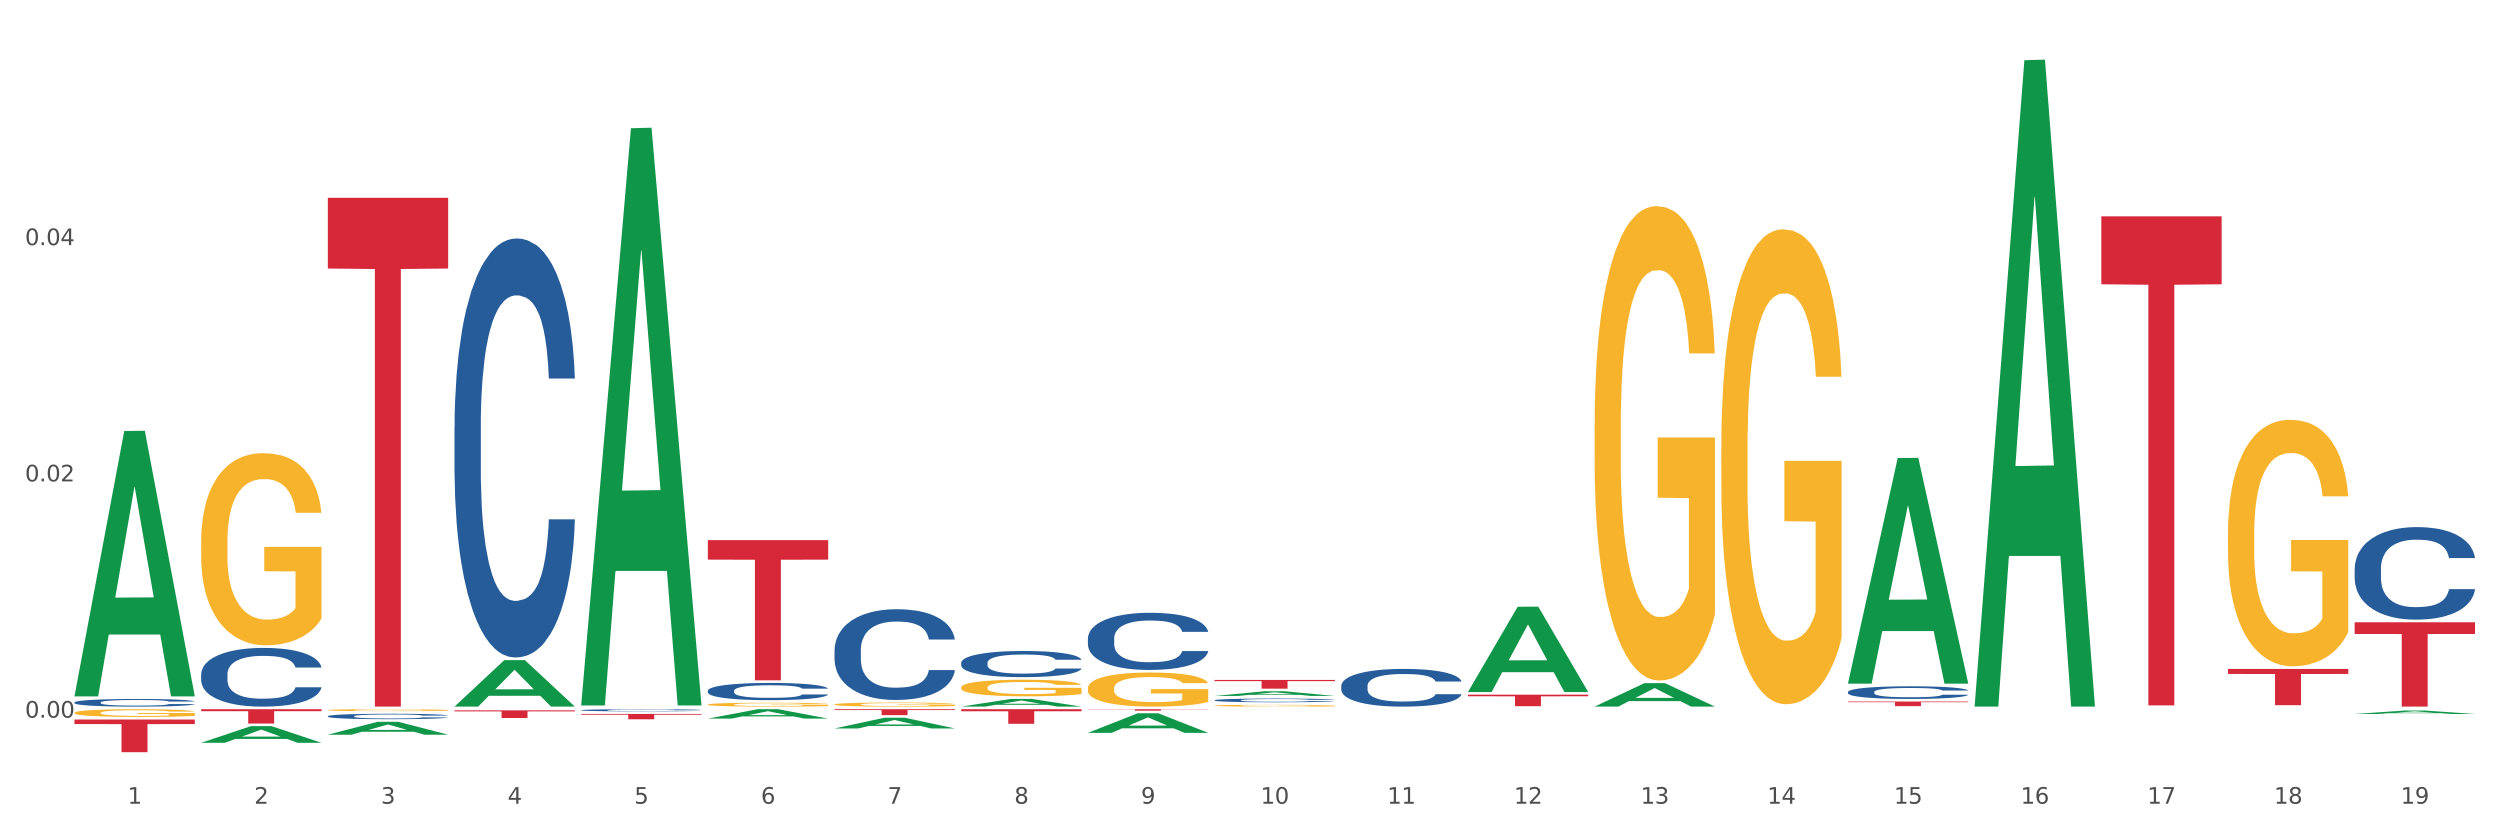 <?xml version="1.0" encoding="utf-8" standalone="no"?>
<!DOCTYPE svg PUBLIC "-//W3C//DTD SVG 1.1//EN"
  "http://www.w3.org/Graphics/SVG/1.1/DTD/svg11.dtd">
<svg xmlns:xlink="http://www.w3.org/1999/xlink" width="1080pt" height="360pt" viewBox="0 0 1080 360" xmlns="http://www.w3.org/2000/svg" version="1.1">
 <rect x="0" y="0" width="1080" height="360" fill="#333333" stroke="none"/>
 <defs>
  <style type="text/css">*{stroke-linejoin: round; stroke-linecap: butt}</style>
 </defs>
 <g id="figure_1">
  <g id="patch_1">
   <path d="M 0 360 
L 1080 360 
L 1080 0 
L 0 0 
z
" style="fill: #ffffff; stroke: #ffffff; stroke-linejoin: miter"/>
  </g>
  <g id="axes_1">
   <g id="matplotlib.axis_1">
    <g id="xtick_1">
     <g id="text_1">
      <!-- 1 -->
      <g style="fill: #4d4d4d" transform="translate(55.115 347.204) scale(0.096 -0.096)">
       <defs>
        <path id="DejaVuSans-31" d="M 794 531 
L 1825 531 
L 1825 4091 
L 703 3866 
L 703 4441 
L 1819 4666 
L 2450 4666 
L 2450 531 
L 3481 531 
L 3481 0 
L 794 0 
L 794 531 
z
" transform="scale(0.016)"/>
       </defs>
       <use xlink:href="#DejaVuSans-31"/>
      </g>
     </g>
    </g>
    <g id="xtick_2">
     <g id="text_2">
      <!-- 2 -->
      <g style="fill: #4d4d4d" transform="translate(109.839 347.204) scale(0.096 -0.096)">
       <defs>
        <path id="DejaVuSans-32" d="M 1228 531 
L 3431 531 
L 3431 0 
L 469 0 
L 469 531 
Q 828 903 1448 1529 
Q 2069 2156 2228 2338 
Q 2531 2678 2651 2914 
Q 2772 3150 2772 3378 
Q 2772 3750 2511 3984 
Q 2250 4219 1831 4219 
Q 1534 4219 1204 4116 
Q 875 4013 500 3803 
L 500 4441 
Q 881 4594 1212 4672 
Q 1544 4750 1819 4750 
Q 2544 4750 2975 4387 
Q 3406 4025 3406 3419 
Q 3406 3131 3298 2873 
Q 3191 2616 2906 2266 
Q 2828 2175 2409 1742 
Q 1991 1309 1228 531 
z
" transform="scale(0.016)"/>
       </defs>
       <use xlink:href="#DejaVuSans-32"/>
      </g>
     </g>
    </g>
    <g id="xtick_3">
     <g id="text_3">
      <!-- 3 -->
      <g style="fill: #4d4d4d" transform="translate(164.564 347.204) scale(0.096 -0.096)">
       <defs>
        <path id="DejaVuSans-33" d="M 2597 2516 
Q 3050 2419 3304 2112 
Q 3559 1806 3559 1356 
Q 3559 666 3084 287 
Q 2609 -91 1734 -91 
Q 1441 -91 1130 -33 
Q 819 25 488 141 
L 488 750 
Q 750 597 1062 519 
Q 1375 441 1716 441 
Q 2309 441 2620 675 
Q 2931 909 2931 1356 
Q 2931 1769 2642 2001 
Q 2353 2234 1838 2234 
L 1294 2234 
L 1294 2753 
L 1863 2753 
Q 2328 2753 2575 2939 
Q 2822 3125 2822 3475 
Q 2822 3834 2567 4026 
Q 2313 4219 1838 4219 
Q 1578 4219 1281 4162 
Q 984 4106 628 3988 
L 628 4550 
Q 988 4650 1302 4700 
Q 1616 4750 1894 4750 
Q 2613 4750 3031 4423 
Q 3450 4097 3450 3541 
Q 3450 3153 3228 2886 
Q 3006 2619 2597 2516 
z
" transform="scale(0.016)"/>
       </defs>
       <use xlink:href="#DejaVuSans-33"/>
      </g>
     </g>
    </g>
    <g id="xtick_4">
     <g id="text_4">
      <!-- 4 -->
      <g style="fill: #4d4d4d" transform="translate(219.288 347.204) scale(0.096 -0.096)">
       <defs>
        <path id="DejaVuSans-34" d="M 2419 4116 
L 825 1625 
L 2419 1625 
L 2419 4116 
z
M 2253 4666 
L 3047 4666 
L 3047 1625 
L 3713 1625 
L 3713 1100 
L 3047 1100 
L 3047 0 
L 2419 0 
L 2419 1100 
L 313 1100 
L 313 1709 
L 2253 4666 
z
" transform="scale(0.016)"/>
       </defs>
       <use xlink:href="#DejaVuSans-34"/>
      </g>
     </g>
    </g>
    <g id="xtick_5">
     <g id="text_5">
      <!-- 5 -->
      <g style="fill: #4d4d4d" transform="translate(274.012 347.204) scale(0.096 -0.096)">
       <defs>
        <path id="DejaVuSans-35" d="M 691 4666 
L 3169 4666 
L 3169 4134 
L 1269 4134 
L 1269 2991 
Q 1406 3038 1543 3061 
Q 1681 3084 1819 3084 
Q 2600 3084 3056 2656 
Q 3513 2228 3513 1497 
Q 3513 744 3044 326 
Q 2575 -91 1722 -91 
Q 1428 -91 1123 -41 
Q 819 9 494 109 
L 494 744 
Q 775 591 1075 516 
Q 1375 441 1709 441 
Q 2250 441 2565 725 
Q 2881 1009 2881 1497 
Q 2881 1984 2565 2268 
Q 2250 2553 1709 2553 
Q 1456 2553 1204 2497 
Q 953 2441 691 2322 
L 691 4666 
z
" transform="scale(0.016)"/>
       </defs>
       <use xlink:href="#DejaVuSans-35"/>
      </g>
     </g>
    </g>
    <g id="xtick_6">
     <g id="text_6">
      <!-- 6 -->
      <g style="fill: #4d4d4d" transform="translate(328.736 347.204) scale(0.096 -0.096)">
       <defs>
        <path id="DejaVuSans-36" d="M 2113 2584 
Q 1688 2584 1439 2293 
Q 1191 2003 1191 1497 
Q 1191 994 1439 701 
Q 1688 409 2113 409 
Q 2538 409 2786 701 
Q 3034 994 3034 1497 
Q 3034 2003 2786 2293 
Q 2538 2584 2113 2584 
z
M 3366 4563 
L 3366 3988 
Q 3128 4100 2886 4159 
Q 2644 4219 2406 4219 
Q 1781 4219 1451 3797 
Q 1122 3375 1075 2522 
Q 1259 2794 1537 2939 
Q 1816 3084 2150 3084 
Q 2853 3084 3261 2657 
Q 3669 2231 3669 1497 
Q 3669 778 3244 343 
Q 2819 -91 2113 -91 
Q 1303 -91 875 529 
Q 447 1150 447 2328 
Q 447 3434 972 4092 
Q 1497 4750 2381 4750 
Q 2619 4750 2861 4703 
Q 3103 4656 3366 4563 
z
" transform="scale(0.016)"/>
       </defs>
       <use xlink:href="#DejaVuSans-36"/>
      </g>
     </g>
    </g>
    <g id="xtick_7">
     <g id="text_7">
      <!-- 7 -->
      <g style="fill: #4d4d4d" transform="translate(383.461 347.204) scale(0.096 -0.096)">
       <defs>
        <path id="DejaVuSans-37" d="M 525 4666 
L 3525 4666 
L 3525 4397 
L 1831 0 
L 1172 0 
L 2766 4134 
L 525 4134 
L 525 4666 
z
" transform="scale(0.016)"/>
       </defs>
       <use xlink:href="#DejaVuSans-37"/>
      </g>
     </g>
    </g>
    <g id="xtick_8">
     <g id="text_8">
      <!-- 8 -->
      <g style="fill: #4d4d4d" transform="translate(438.185 347.204) scale(0.096 -0.096)">
       <defs>
        <path id="DejaVuSans-38" d="M 2034 2216 
Q 1584 2216 1326 1975 
Q 1069 1734 1069 1313 
Q 1069 891 1326 650 
Q 1584 409 2034 409 
Q 2484 409 2743 651 
Q 3003 894 3003 1313 
Q 3003 1734 2745 1975 
Q 2488 2216 2034 2216 
z
M 1403 2484 
Q 997 2584 770 2862 
Q 544 3141 544 3541 
Q 544 4100 942 4425 
Q 1341 4750 2034 4750 
Q 2731 4750 3128 4425 
Q 3525 4100 3525 3541 
Q 3525 3141 3298 2862 
Q 3072 2584 2669 2484 
Q 3125 2378 3379 2068 
Q 3634 1759 3634 1313 
Q 3634 634 3220 271 
Q 2806 -91 2034 -91 
Q 1263 -91 848 271 
Q 434 634 434 1313 
Q 434 1759 690 2068 
Q 947 2378 1403 2484 
z
M 1172 3481 
Q 1172 3119 1398 2916 
Q 1625 2713 2034 2713 
Q 2441 2713 2670 2916 
Q 2900 3119 2900 3481 
Q 2900 3844 2670 4047 
Q 2441 4250 2034 4250 
Q 1625 4250 1398 4047 
Q 1172 3844 1172 3481 
z
" transform="scale(0.016)"/>
       </defs>
       <use xlink:href="#DejaVuSans-38"/>
      </g>
     </g>
    </g>
    <g id="xtick_9">
     <g id="text_9">
      <!-- 9 -->
      <g style="fill: #4d4d4d" transform="translate(492.909 347.204) scale(0.096 -0.096)">
       <defs>
        <path id="DejaVuSans-39" d="M 703 97 
L 703 672 
Q 941 559 1184 500 
Q 1428 441 1663 441 
Q 2288 441 2617 861 
Q 2947 1281 2994 2138 
Q 2813 1869 2534 1725 
Q 2256 1581 1919 1581 
Q 1219 1581 811 2004 
Q 403 2428 403 3163 
Q 403 3881 828 4315 
Q 1253 4750 1959 4750 
Q 2769 4750 3195 4129 
Q 3622 3509 3622 2328 
Q 3622 1225 3098 567 
Q 2575 -91 1691 -91 
Q 1453 -91 1209 -44 
Q 966 3 703 97 
z
M 1959 2075 
Q 2384 2075 2632 2365 
Q 2881 2656 2881 3163 
Q 2881 3666 2632 3958 
Q 2384 4250 1959 4250 
Q 1534 4250 1286 3958 
Q 1038 3666 1038 3163 
Q 1038 2656 1286 2365 
Q 1534 2075 1959 2075 
z
" transform="scale(0.016)"/>
       </defs>
       <use xlink:href="#DejaVuSans-39"/>
      </g>
     </g>
    </g>
    <g id="xtick_10">
     <g id="text_10">
      <!-- 10 -->
      <g style="fill: #4d4d4d" transform="translate(544.58 347.204) scale(0.096 -0.096)">
       <defs>
        <path id="DejaVuSans-30" d="M 2034 4250 
Q 1547 4250 1301 3770 
Q 1056 3291 1056 2328 
Q 1056 1369 1301 889 
Q 1547 409 2034 409 
Q 2525 409 2770 889 
Q 3016 1369 3016 2328 
Q 3016 3291 2770 3770 
Q 2525 4250 2034 4250 
z
M 2034 4750 
Q 2819 4750 3233 4129 
Q 3647 3509 3647 2328 
Q 3647 1150 3233 529 
Q 2819 -91 2034 -91 
Q 1250 -91 836 529 
Q 422 1150 422 2328 
Q 422 3509 836 4129 
Q 1250 4750 2034 4750 
z
" transform="scale(0.016)"/>
       </defs>
       <use xlink:href="#DejaVuSans-31"/>
       <use xlink:href="#DejaVuSans-30" transform="translate(63.623 0)"/>
      </g>
     </g>
    </g>
    <g id="xtick_11">
     <g id="text_11">
      <!-- 11 -->
      <g style="fill: #4d4d4d" transform="translate(599.304 347.204) scale(0.096 -0.096)">
       <use xlink:href="#DejaVuSans-31"/>
       <use xlink:href="#DejaVuSans-31" transform="translate(63.623 0)"/>
      </g>
     </g>
    </g>
    <g id="xtick_12">
     <g id="text_12">
      <!-- 12 -->
      <g style="fill: #4d4d4d" transform="translate(654.028 347.204) scale(0.096 -0.096)">
       <use xlink:href="#DejaVuSans-31"/>
       <use xlink:href="#DejaVuSans-32" transform="translate(63.623 0)"/>
      </g>
     </g>
    </g>
    <g id="xtick_13">
     <g id="text_13">
      <!-- 13 -->
      <g style="fill: #4d4d4d" transform="translate(708.752 347.204) scale(0.096 -0.096)">
       <use xlink:href="#DejaVuSans-31"/>
       <use xlink:href="#DejaVuSans-33" transform="translate(63.623 0)"/>
      </g>
     </g>
    </g>
    <g id="xtick_14">
     <g id="text_14">
      <!-- 14 -->
      <g style="fill: #4d4d4d" transform="translate(763.477 347.204) scale(0.096 -0.096)">
       <use xlink:href="#DejaVuSans-31"/>
       <use xlink:href="#DejaVuSans-34" transform="translate(63.623 0)"/>
      </g>
     </g>
    </g>
    <g id="xtick_15">
     <g id="text_15">
      <!-- 15 -->
      <g style="fill: #4d4d4d" transform="translate(818.201 347.204) scale(0.096 -0.096)">
       <use xlink:href="#DejaVuSans-31"/>
       <use xlink:href="#DejaVuSans-35" transform="translate(63.623 0)"/>
      </g>
     </g>
    </g>
    <g id="xtick_16">
     <g id="text_16">
      <!-- 16 -->
      <g style="fill: #4d4d4d" transform="translate(872.925 347.204) scale(0.096 -0.096)">
       <use xlink:href="#DejaVuSans-31"/>
       <use xlink:href="#DejaVuSans-36" transform="translate(63.623 0)"/>
      </g>
     </g>
    </g>
    <g id="xtick_17">
     <g id="text_17">
      <!-- 17 -->
      <g style="fill: #4d4d4d" transform="translate(927.649 347.204) scale(0.096 -0.096)">
       <use xlink:href="#DejaVuSans-31"/>
       <use xlink:href="#DejaVuSans-37" transform="translate(63.623 0)"/>
      </g>
     </g>
    </g>
    <g id="xtick_18">
     <g id="text_18">
      <!-- 18 -->
      <g style="fill: #4d4d4d" transform="translate(982.374 347.204) scale(0.096 -0.096)">
       <use xlink:href="#DejaVuSans-31"/>
       <use xlink:href="#DejaVuSans-38" transform="translate(63.623 0)"/>
      </g>
     </g>
    </g>
    <g id="xtick_19">
     <g id="text_19">
      <!-- 19 -->
      <g style="fill: #4d4d4d" transform="translate(1037.098 347.204) scale(0.096 -0.096)">
       <use xlink:href="#DejaVuSans-31"/>
       <use xlink:href="#DejaVuSans-39" transform="translate(63.623 0)"/>
      </g>
     </g>
    </g>
    <g id="xtick_20"/>
    <g id="xtick_21"/>
    <g id="xtick_22"/>
    <g id="xtick_23"/>
    <g id="xtick_24"/>
    <g id="xtick_25"/>
    <g id="xtick_26"/>
    <g id="xtick_27"/>
    <g id="xtick_28"/>
    <g id="xtick_29"/>
    <g id="xtick_30"/>
    <g id="xtick_31"/>
    <g id="xtick_32"/>
    <g id="xtick_33"/>
    <g id="xtick_34"/>
    <g id="xtick_35"/>
    <g id="xtick_36"/>
    <g id="xtick_37"/>
   </g>
   <g id="matplotlib.axis_2">
    <g id="ytick_1">
     <g id="text_20">
      <!-- 0.00 -->
      <g style="fill: #4d4d4d" transform="translate(10.8 310.03) scale(0.096 -0.096)">
       <defs>
        <path id="DejaVuSans-2e" d="M 684 794 
L 1344 794 
L 1344 0 
L 684 0 
L 684 794 
z
" transform="scale(0.016)"/>
       </defs>
       <use xlink:href="#DejaVuSans-30"/>
       <use xlink:href="#DejaVuSans-2e" transform="translate(63.623 0)"/>
       <use xlink:href="#DejaVuSans-30" transform="translate(95.41 0)"/>
       <use xlink:href="#DejaVuSans-30" transform="translate(159.033 0)"/>
      </g>
     </g>
    </g>
    <g id="ytick_2">
     <g id="text_21">
      <!-- 0.02 -->
      <g style="fill: #4d4d4d" transform="translate(10.8 207.965) scale(0.096 -0.096)">
       <use xlink:href="#DejaVuSans-30"/>
       <use xlink:href="#DejaVuSans-2e" transform="translate(63.623 0)"/>
       <use xlink:href="#DejaVuSans-30" transform="translate(95.41 0)"/>
       <use xlink:href="#DejaVuSans-32" transform="translate(159.033 0)"/>
      </g>
     </g>
    </g>
    <g id="ytick_3">
     <g id="text_22">
      <!-- 0.04 -->
      <g style="fill: #4d4d4d" transform="translate(10.8 105.899) scale(0.096 -0.096)">
       <use xlink:href="#DejaVuSans-30"/>
       <use xlink:href="#DejaVuSans-2e" transform="translate(63.623 0)"/>
       <use xlink:href="#DejaVuSans-30" transform="translate(95.41 0)"/>
       <use xlink:href="#DejaVuSans-34" transform="translate(159.033 0)"/>
      </g>
     </g>
    </g>
    <g id="ytick_4"/>
    <g id="ytick_5"/>
    <g id="ytick_6"/>
   </g>
   <g id="PolyCollection_1">
    <path d="M 32.175 300.617 
L 32.229 300.51 
L 53.667 186.195 
L 62.564 186.087 
L 84.163 300.833 
L 73.873 300.833 
L 69.21 274.113 
L 47.075 274.113 
L 46.914 274.544 
L 42.412 300.833 
L 32.175 300.833 
L 32.175 300.617 
L 49.862 258.167 
L 66.423 258.059 
L 58.223 210.545 
L 58.115 210.329 
L 58.008 210.652 
L 49.808 258.059 
L 49.862 258.167 
L 32.175 300.617 
z
" clip-path="url(#p42698e8deb)" style="fill: #109648"/>
    <path d="M 962.488 288.97 
L 1014.476 288.97 
L 1014.476 291.149 
L 994.025 291.163 
L 994.025 304.646 
L 982.815 304.646 
L 982.815 291.163 
L 962.488 291.149 
L 962.488 288.985 
L 962.488 288.97 
z
" clip-path="url(#p42698e8deb)" style="fill: #d62839"/>
    <path d="M 907.763 93.453 
L 959.751 93.453 
L 959.751 122.812 
L 939.301 123.011 
L 939.301 304.723 
L 928.09 304.723 
L 928.09 123.011 
L 907.763 122.812 
L 907.763 93.651 
L 907.763 93.453 
z
" clip-path="url(#p42698e8deb)" style="fill: #d62839"/>
    <path d="M 798.315 303.062 
L 850.303 303.062 
L 850.303 303.339 
L 829.853 303.341 
L 829.853 305.054 
L 818.642 305.054 
L 818.642 303.341 
L 798.315 303.339 
L 798.315 303.064 
L 798.315 303.062 
z
" clip-path="url(#p42698e8deb)" style="fill: #d62839"/>
    <path d="M 634.142 300.107 
L 686.13 300.107 
L 686.13 300.799 
L 665.68 300.804 
L 665.68 305.088 
L 654.469 305.088 
L 654.469 300.804 
L 634.142 300.799 
L 634.142 300.112 
L 634.142 300.107 
z
" clip-path="url(#p42698e8deb)" style="fill: #d62839"/>
    <path d="M 524.693 293.732 
L 576.682 293.732 
L 576.682 294.258 
L 556.231 294.261 
L 556.231 297.512 
L 545.021 297.512 
L 545.021 294.261 
L 524.693 294.258 
L 524.693 293.736 
L 524.693 293.732 
z
" clip-path="url(#p42698e8deb)" style="fill: #d62839"/>
    <path d="M 469.969 306.383 
L 521.957 306.383 
L 521.957 306.47 
L 501.507 306.471 
L 501.507 307.013 
L 490.296 307.013 
L 490.296 306.471 
L 469.969 306.47 
L 469.969 306.383 
L 469.969 306.383 
z
" clip-path="url(#p42698e8deb)" style="fill: #d62839"/>
    <path d="M 415.245 306.383 
L 467.233 306.383 
L 467.233 307.259 
L 446.783 307.265 
L 446.783 312.69 
L 435.572 312.69 
L 435.572 307.265 
L 415.245 307.259 
L 415.245 306.389 
L 415.245 306.383 
z
" clip-path="url(#p42698e8deb)" style="fill: #d62839"/>
    <path d="M 360.521 306.383 
L 412.509 306.383 
L 412.509 306.739 
L 392.058 306.741 
L 392.058 308.944 
L 380.848 308.944 
L 380.848 306.741 
L 360.521 306.739 
L 360.521 306.385 
L 360.521 306.383 
z
" clip-path="url(#p42698e8deb)" style="fill: #d62839"/>
    <path d="M 305.796 233.342 
L 357.784 233.342 
L 357.784 241.759 
L 337.334 241.816 
L 337.334 293.911 
L 326.123 293.911 
L 326.123 241.816 
L 305.796 241.759 
L 305.796 233.399 
L 305.796 233.342 
z
" clip-path="url(#p42698e8deb)" style="fill: #d62839"/>
    <path d="M 251.072 308.433 
L 303.06 308.433 
L 303.06 308.751 
L 282.61 308.754 
L 282.61 310.727 
L 271.399 310.727 
L 271.399 308.754 
L 251.072 308.751 
L 251.072 308.435 
L 251.072 308.433 
z
" clip-path="url(#p42698e8deb)" style="fill: #d62839"/>
    <path d="M 1017.212 245.672 
L 1017.273 245.636 
L 1017.273 244.614 
L 1017.458 243.226 
L 1018.134 240.671 
L 1018.994 238.736 
L 1020.469 236.473 
L 1021.268 235.524 
L 1022.312 234.465 
L 1024.463 232.75 
L 1026.921 231.29 
L 1028.642 230.486 
L 1029.932 229.975 
L 1032.821 229.063 
L 1034.48 228.661 
L 1036.2 228.333 
L 1037.675 228.114 
L 1040.133 227.858 
L 1042.1 227.749 
L 1044.374 227.712 
L 1046.279 227.749 
L 1048.798 227.895 
L 1052.485 228.333 
L 1053.899 228.588 
L 1055.804 229.026 
L 1057.77 229.61 
L 1059.368 230.194 
L 1061.211 231.034 
L 1063.116 232.129 
L 1064.96 233.516 
L 1066.25 234.794 
L 1067.295 236.145 
L 1068.217 237.787 
L 1068.893 239.576 
L 1069.2 241.073 
L 1057.954 241.073 
L 1057.647 239.722 
L 1057.033 238.262 
L 1056.418 237.276 
L 1055.742 236.473 
L 1054.697 235.561 
L 1053.776 234.976 
L 1052.239 234.283 
L 1050.826 233.845 
L 1049.658 233.589 
L 1048.245 233.37 
L 1045.234 233.151 
L 1043.083 233.151 
L 1041.731 233.224 
L 1040.072 233.407 
L 1038.659 233.662 
L 1036.999 234.1 
L 1035.709 234.575 
L 1034.418 235.196 
L 1033.681 235.634 
L 1032.575 236.437 
L 1031.837 237.094 
L 1030.854 238.225 
L 1030.301 239.028 
L 1029.318 241.109 
L 1028.888 242.642 
L 1028.703 243.701 
L 1028.58 244.869 
L 1028.58 250.564 
L 1028.949 253.119 
L 1029.256 254.214 
L 1029.748 255.455 
L 1030.67 257.062 
L 1032.022 258.631 
L 1033.435 259.763 
L 1034.603 260.456 
L 1035.709 260.967 
L 1036.815 261.369 
L 1038.167 261.734 
L 1039.273 261.953 
L 1040.932 262.172 
L 1042.899 262.282 
L 1044.435 262.282 
L 1047.569 262.099 
L 1048.982 261.917 
L 1050.334 261.661 
L 1051.809 261.26 
L 1052.977 260.821 
L 1053.653 260.493 
L 1054.759 259.799 
L 1055.619 259.069 
L 1056.357 258.23 
L 1056.848 257.5 
L 1057.401 256.404 
L 1057.831 255.163 
L 1057.954 254.506 
L 1069.2 254.506 
L 1068.954 255.82 
L 1068.524 257.098 
L 1067.664 258.814 
L 1066.988 259.799 
L 1065.943 261.004 
L 1064.837 262.026 
L 1063.301 263.158 
L 1061.887 263.997 
L 1060.412 264.727 
L 1058.815 265.385 
L 1055.926 266.297 
L 1054.882 266.553 
L 1052.67 266.991 
L 1050.949 267.246 
L 1048.429 267.502 
L 1045.848 267.648 
L 1043.145 267.684 
L 1040.748 267.611 
L 1038.105 267.392 
L 1036.446 267.173 
L 1034.603 266.845 
L 1032.452 266.334 
L 1030.424 265.713 
L 1028.519 264.983 
L 1026.737 264.143 
L 1025.078 263.194 
L 1022.927 261.625 
L 1021.329 260.091 
L 1020.162 258.668 
L 1019.363 257.463 
L 1018.564 255.93 
L 1018.134 254.871 
L 1017.458 252.316 
L 1017.212 249.943 
L 1017.212 245.672 
z
" clip-path="url(#p42698e8deb)" style="fill: #255c99"/>
    <path d="M 798.315 298.932 
L 798.376 298.927 
L 798.376 298.788 
L 798.561 298.598 
L 799.237 298.249 
L 800.097 297.985 
L 801.572 297.675 
L 802.371 297.546 
L 803.415 297.401 
L 805.566 297.167 
L 808.024 296.967 
L 809.745 296.857 
L 811.035 296.788 
L 813.924 296.663 
L 815.583 296.608 
L 817.303 296.563 
L 818.778 296.533 
L 821.236 296.498 
L 823.203 296.483 
L 825.476 296.478 
L 827.381 296.483 
L 829.901 296.503 
L 833.588 296.563 
L 835.001 296.598 
L 836.906 296.658 
L 838.873 296.738 
L 840.471 296.818 
L 842.314 296.932 
L 844.219 297.082 
L 846.063 297.271 
L 847.353 297.446 
L 848.398 297.631 
L 849.32 297.855 
L 849.996 298.099 
L 850.303 298.304 
L 839.057 298.304 
L 838.75 298.119 
L 838.135 297.92 
L 837.521 297.785 
L 836.845 297.675 
L 835.8 297.551 
L 834.879 297.471 
L 833.342 297.376 
L 831.929 297.316 
L 830.761 297.281 
L 829.348 297.251 
L 826.337 297.222 
L 824.186 297.222 
L 822.834 297.232 
L 821.175 297.256 
L 819.761 297.291 
L 818.102 297.351 
L 816.812 297.416 
L 815.521 297.501 
L 814.784 297.561 
L 813.678 297.67 
L 812.94 297.76 
L 811.957 297.915 
L 811.404 298.025 
L 810.421 298.309 
L 809.991 298.518 
L 809.806 298.663 
L 809.683 298.823 
L 809.683 299.601 
L 810.052 299.95 
L 810.359 300.099 
L 810.851 300.269 
L 811.773 300.488 
L 813.125 300.703 
L 814.538 300.857 
L 815.706 300.952 
L 816.812 301.022 
L 817.918 301.077 
L 819.27 301.127 
L 820.376 301.157 
L 822.035 301.187 
L 824.002 301.202 
L 825.538 301.202 
L 828.672 301.177 
L 830.085 301.152 
L 831.437 301.117 
L 832.912 301.062 
L 834.08 301.002 
L 834.756 300.957 
L 835.862 300.862 
L 836.722 300.763 
L 837.46 300.648 
L 837.951 300.548 
L 838.504 300.399 
L 838.934 300.229 
L 839.057 300.139 
L 850.303 300.139 
L 850.057 300.319 
L 849.627 300.493 
L 848.767 300.728 
L 848.091 300.862 
L 847.046 301.027 
L 845.94 301.167 
L 844.404 301.321 
L 842.99 301.436 
L 841.515 301.536 
L 839.918 301.626 
L 837.029 301.75 
L 835.985 301.785 
L 833.772 301.845 
L 832.052 301.88 
L 829.532 301.915 
L 826.951 301.935 
L 824.247 301.94 
L 821.851 301.93 
L 819.208 301.9 
L 817.549 301.87 
L 815.706 301.825 
L 813.555 301.755 
L 811.527 301.67 
L 809.622 301.571 
L 807.84 301.456 
L 806.181 301.326 
L 804.03 301.112 
L 802.432 300.902 
L 801.265 300.708 
L 800.466 300.543 
L 799.667 300.334 
L 799.237 300.189 
L 798.561 299.84 
L 798.315 299.516 
L 798.315 298.932 
z
" clip-path="url(#p42698e8deb)" style="fill: #255c99"/>
    <path d="M 579.418 296.289 
L 579.479 296.274 
L 579.479 295.857 
L 579.664 295.292 
L 580.34 294.25 
L 581.2 293.462 
L 582.675 292.539 
L 583.474 292.152 
L 584.518 291.721 
L 586.669 291.022 
L 589.127 290.427 
L 590.848 290.099 
L 592.138 289.891 
L 595.026 289.519 
L 596.686 289.355 
L 598.406 289.221 
L 599.881 289.132 
L 602.339 289.028 
L 604.306 288.983 
L 606.579 288.968 
L 608.484 288.983 
L 611.004 289.043 
L 614.691 289.221 
L 616.104 289.326 
L 618.009 289.504 
L 619.976 289.742 
L 621.574 289.98 
L 623.417 290.322 
L 625.322 290.769 
L 627.166 291.334 
L 628.456 291.855 
L 629.501 292.405 
L 630.423 293.075 
L 631.099 293.804 
L 631.406 294.414 
L 620.16 294.414 
L 619.853 293.863 
L 619.238 293.268 
L 618.624 292.867 
L 617.948 292.539 
L 616.903 292.167 
L 615.981 291.929 
L 614.445 291.647 
L 613.032 291.468 
L 611.864 291.364 
L 610.451 291.275 
L 607.44 291.185 
L 605.289 291.185 
L 603.937 291.215 
L 602.278 291.289 
L 600.864 291.394 
L 599.205 291.572 
L 597.915 291.766 
L 596.624 292.019 
L 595.887 292.197 
L 594.781 292.524 
L 594.043 292.792 
L 593.06 293.253 
L 592.507 293.581 
L 591.524 294.429 
L 591.094 295.054 
L 590.909 295.485 
L 590.786 295.961 
L 590.786 298.282 
L 591.155 299.324 
L 591.462 299.77 
L 591.954 300.276 
L 592.876 300.931 
L 594.228 301.57 
L 595.641 302.032 
L 596.809 302.314 
L 597.915 302.523 
L 599.021 302.686 
L 600.373 302.835 
L 601.479 302.924 
L 603.138 303.014 
L 605.105 303.058 
L 606.641 303.058 
L 609.775 302.984 
L 611.188 302.91 
L 612.54 302.805 
L 614.015 302.642 
L 615.183 302.463 
L 615.859 302.329 
L 616.965 302.047 
L 617.825 301.749 
L 618.562 301.407 
L 619.054 301.109 
L 619.607 300.663 
L 620.037 300.157 
L 620.16 299.889 
L 631.406 299.889 
L 631.16 300.425 
L 630.73 300.946 
L 629.87 301.645 
L 629.194 302.047 
L 628.149 302.538 
L 627.043 302.954 
L 625.506 303.415 
L 624.093 303.758 
L 622.618 304.055 
L 621.02 304.323 
L 618.132 304.695 
L 617.088 304.799 
L 614.875 304.978 
L 613.155 305.082 
L 610.635 305.186 
L 608.054 305.245 
L 605.35 305.26 
L 602.954 305.231 
L 600.311 305.141 
L 598.652 305.052 
L 596.809 304.918 
L 594.658 304.71 
L 592.63 304.457 
L 590.725 304.159 
L 588.943 303.817 
L 587.284 303.43 
L 585.133 302.791 
L 583.535 302.166 
L 582.367 301.585 
L 581.569 301.094 
L 580.77 300.469 
L 580.34 300.038 
L 579.664 298.997 
L 579.418 298.029 
L 579.418 296.289 
z
" clip-path="url(#p42698e8deb)" style="fill: #255c99"/>
    <path d="M 524.693 302.494 
L 524.755 302.493 
L 524.755 302.452 
L 524.939 302.396 
L 525.615 302.294 
L 526.476 302.217 
L 527.95 302.127 
L 528.749 302.089 
L 529.794 302.047 
L 531.945 301.978 
L 534.403 301.92 
L 536.123 301.888 
L 537.414 301.867 
L 540.302 301.831 
L 541.961 301.815 
L 543.682 301.802 
L 545.157 301.793 
L 547.615 301.783 
L 549.581 301.779 
L 551.855 301.777 
L 553.76 301.779 
L 556.28 301.784 
L 559.967 301.802 
L 561.38 301.812 
L 563.285 301.83 
L 565.252 301.853 
L 566.849 301.876 
L 568.693 301.91 
L 570.598 301.953 
L 572.441 302.009 
L 573.732 302.06 
L 574.777 302.114 
L 575.698 302.179 
L 576.374 302.251 
L 576.682 302.31 
L 565.436 302.31 
L 565.129 302.257 
L 564.514 302.198 
L 563.9 302.159 
L 563.224 302.127 
L 562.179 302.09 
L 561.257 302.067 
L 559.721 302.039 
L 558.307 302.022 
L 557.14 302.012 
L 555.727 302.003 
L 552.715 301.994 
L 550.565 301.994 
L 549.213 301.997 
L 547.553 302.004 
L 546.14 302.015 
L 544.481 302.032 
L 543.19 302.051 
L 541.9 302.076 
L 541.163 302.093 
L 540.056 302.125 
L 539.319 302.152 
L 538.336 302.197 
L 537.783 302.229 
L 536.799 302.312 
L 536.369 302.373 
L 536.185 302.415 
L 536.062 302.462 
L 536.062 302.689 
L 536.431 302.791 
L 536.738 302.835 
L 537.23 302.885 
L 538.151 302.949 
L 539.503 303.011 
L 540.917 303.057 
L 542.084 303.084 
L 543.19 303.105 
L 544.297 303.121 
L 545.648 303.135 
L 546.755 303.144 
L 548.414 303.153 
L 550.38 303.157 
L 551.917 303.157 
L 555.051 303.15 
L 556.464 303.143 
L 557.816 303.132 
L 559.291 303.116 
L 560.458 303.099 
L 561.134 303.086 
L 562.24 303.058 
L 563.101 303.029 
L 563.838 302.995 
L 564.33 302.966 
L 564.883 302.923 
L 565.313 302.873 
L 565.436 302.847 
L 576.682 302.847 
L 576.436 302.899 
L 576.006 302.95 
L 575.145 303.019 
L 574.469 303.058 
L 573.425 303.106 
L 572.318 303.147 
L 570.782 303.192 
L 569.369 303.226 
L 567.894 303.255 
L 566.296 303.281 
L 563.408 303.318 
L 562.363 303.328 
L 560.151 303.345 
L 558.43 303.355 
L 555.911 303.366 
L 553.33 303.371 
L 550.626 303.373 
L 548.229 303.37 
L 545.587 303.361 
L 543.928 303.352 
L 542.084 303.339 
L 539.933 303.319 
L 537.906 303.294 
L 536.001 303.265 
L 534.218 303.232 
L 532.559 303.194 
L 530.408 303.131 
L 528.811 303.07 
L 527.643 303.013 
L 526.844 302.965 
L 526.045 302.904 
L 525.615 302.861 
L 524.939 302.759 
L 524.693 302.665 
L 524.693 302.494 
z
" clip-path="url(#p42698e8deb)" style="fill: #255c99"/>
    <path d="M 469.969 275.815 
L 470.031 275.793 
L 470.031 275.161 
L 470.215 274.305 
L 470.891 272.726 
L 471.751 271.531 
L 473.226 270.133 
L 474.025 269.547 
L 475.07 268.893 
L 477.22 267.833 
L 479.679 266.931 
L 481.399 266.435 
L 482.69 266.12 
L 485.578 265.556 
L 487.237 265.308 
L 488.958 265.105 
L 490.433 264.97 
L 492.891 264.812 
L 494.857 264.744 
L 497.131 264.722 
L 499.036 264.744 
L 501.555 264.834 
L 505.242 265.105 
L 506.656 265.263 
L 508.561 265.533 
L 510.527 265.894 
L 512.125 266.255 
L 513.969 266.774 
L 515.874 267.45 
L 517.717 268.307 
L 519.008 269.096 
L 520.052 269.93 
L 520.974 270.945 
L 521.65 272.05 
L 521.957 272.974 
L 510.712 272.974 
L 510.404 272.14 
L 509.79 271.238 
L 509.175 270.629 
L 508.499 270.133 
L 507.455 269.57 
L 506.533 269.209 
L 504.997 268.78 
L 503.583 268.51 
L 502.416 268.352 
L 501.002 268.217 
L 497.991 268.081 
L 495.84 268.081 
L 494.488 268.126 
L 492.829 268.239 
L 491.416 268.397 
L 489.757 268.668 
L 488.466 268.961 
L 487.176 269.344 
L 486.438 269.615 
L 485.332 270.111 
L 484.595 270.517 
L 483.611 271.216 
L 483.058 271.712 
L 482.075 272.997 
L 481.645 273.944 
L 481.461 274.598 
L 481.338 275.319 
L 481.338 278.837 
L 481.706 280.415 
L 482.014 281.092 
L 482.505 281.858 
L 483.427 282.85 
L 484.779 283.82 
L 486.192 284.519 
L 487.36 284.947 
L 488.466 285.263 
L 489.572 285.511 
L 490.924 285.737 
L 492.03 285.872 
L 493.69 286.007 
L 495.656 286.075 
L 497.192 286.075 
L 500.326 285.962 
L 501.74 285.849 
L 503.092 285.692 
L 504.566 285.444 
L 505.734 285.173 
L 506.41 284.97 
L 507.516 284.542 
L 508.376 284.091 
L 509.114 283.572 
L 509.605 283.121 
L 510.159 282.445 
L 510.589 281.678 
L 510.712 281.272 
L 521.957 281.272 
L 521.711 282.084 
L 521.281 282.873 
L 520.421 283.933 
L 519.745 284.542 
L 518.7 285.286 
L 517.594 285.917 
L 516.058 286.616 
L 514.645 287.135 
L 513.17 287.586 
L 511.572 287.992 
L 508.684 288.555 
L 507.639 288.713 
L 505.427 288.984 
L 503.706 289.141 
L 501.187 289.299 
L 498.606 289.39 
L 495.902 289.412 
L 493.505 289.367 
L 490.863 289.232 
L 489.204 289.096 
L 487.36 288.893 
L 485.209 288.578 
L 483.181 288.194 
L 481.276 287.743 
L 479.494 287.225 
L 477.835 286.639 
L 475.684 285.669 
L 474.086 284.722 
L 472.919 283.843 
L 472.12 283.099 
L 471.321 282.151 
L 470.891 281.498 
L 470.215 279.919 
L 469.969 278.454 
L 469.969 275.815 
z
" clip-path="url(#p42698e8deb)" style="fill: #255c99"/>
    <path d="M 415.245 286.306 
L 415.306 286.296 
L 415.306 286.007 
L 415.491 285.615 
L 416.167 284.893 
L 417.027 284.347 
L 418.502 283.707 
L 419.301 283.439 
L 420.345 283.14 
L 422.496 282.655 
L 424.954 282.243 
L 426.675 282.016 
L 427.965 281.872 
L 430.854 281.614 
L 432.513 281.5 
L 434.233 281.408 
L 435.708 281.346 
L 438.166 281.273 
L 440.133 281.243 
L 442.407 281.232 
L 444.312 281.243 
L 446.831 281.284 
L 450.518 281.408 
L 451.932 281.48 
L 453.837 281.603 
L 455.803 281.768 
L 457.401 281.933 
L 459.244 282.171 
L 461.149 282.48 
L 462.993 282.872 
L 464.283 283.233 
L 465.328 283.615 
L 466.25 284.079 
L 466.926 284.584 
L 467.233 285.007 
L 455.987 285.007 
L 455.68 284.625 
L 455.066 284.213 
L 454.451 283.934 
L 453.775 283.707 
L 452.73 283.45 
L 451.809 283.285 
L 450.272 283.089 
L 448.859 282.965 
L 447.691 282.893 
L 446.278 282.831 
L 443.267 282.769 
L 441.116 282.769 
L 439.764 282.789 
L 438.105 282.841 
L 436.692 282.913 
L 435.032 283.037 
L 433.742 283.171 
L 432.451 283.346 
L 431.714 283.47 
L 430.608 283.697 
L 429.87 283.883 
L 428.887 284.202 
L 428.334 284.429 
L 427.351 285.017 
L 426.921 285.45 
L 426.736 285.749 
L 426.613 286.079 
L 426.613 287.688 
L 426.982 288.41 
L 427.289 288.72 
L 427.781 289.07 
L 428.703 289.524 
L 430.055 289.967 
L 431.468 290.287 
L 432.636 290.483 
L 433.742 290.628 
L 434.848 290.741 
L 436.2 290.844 
L 437.306 290.906 
L 438.965 290.968 
L 440.932 290.999 
L 442.468 290.999 
L 445.602 290.947 
L 447.015 290.896 
L 448.367 290.823 
L 449.842 290.71 
L 451.01 290.586 
L 451.686 290.493 
L 452.792 290.298 
L 453.652 290.091 
L 454.39 289.854 
L 454.881 289.648 
L 455.434 289.338 
L 455.864 288.988 
L 455.987 288.802 
L 467.233 288.802 
L 466.987 289.173 
L 466.557 289.534 
L 465.697 290.019 
L 465.021 290.298 
L 463.976 290.638 
L 462.87 290.927 
L 461.334 291.246 
L 459.92 291.484 
L 458.445 291.69 
L 456.848 291.875 
L 453.959 292.133 
L 452.915 292.205 
L 450.702 292.329 
L 448.982 292.401 
L 446.462 292.474 
L 443.881 292.515 
L 441.178 292.525 
L 438.781 292.505 
L 436.138 292.443 
L 434.479 292.381 
L 432.636 292.288 
L 430.485 292.144 
L 428.457 291.968 
L 426.552 291.762 
L 424.77 291.525 
L 423.111 291.257 
L 420.96 290.813 
L 419.362 290.38 
L 418.195 289.978 
L 417.396 289.637 
L 416.597 289.204 
L 416.167 288.905 
L 415.491 288.183 
L 415.245 287.513 
L 415.245 286.306 
z
" clip-path="url(#p42698e8deb)" style="fill: #255c99"/>
    <path d="M 360.521 280.798 
L 360.582 280.762 
L 360.582 279.76 
L 360.766 278.4 
L 361.442 275.894 
L 362.303 273.997 
L 363.778 271.778 
L 364.576 270.848 
L 365.621 269.81 
L 367.772 268.128 
L 370.23 266.696 
L 371.951 265.909 
L 373.241 265.408 
L 376.129 264.513 
L 377.789 264.119 
L 379.509 263.797 
L 380.984 263.582 
L 383.442 263.332 
L 385.409 263.224 
L 387.682 263.189 
L 389.587 263.224 
L 392.107 263.368 
L 395.794 263.797 
L 397.207 264.048 
L 399.112 264.477 
L 401.079 265.05 
L 402.676 265.622 
L 404.52 266.446 
L 406.425 267.519 
L 408.269 268.879 
L 409.559 270.132 
L 410.604 271.456 
L 411.525 273.067 
L 412.201 274.821 
L 412.509 276.288 
L 401.263 276.288 
L 400.956 274.964 
L 400.341 273.532 
L 399.727 272.566 
L 399.051 271.778 
L 398.006 270.884 
L 397.084 270.311 
L 395.548 269.631 
L 394.135 269.201 
L 392.967 268.951 
L 391.554 268.736 
L 388.543 268.521 
L 386.392 268.521 
L 385.04 268.593 
L 383.381 268.772 
L 381.967 269.022 
L 380.308 269.452 
L 379.018 269.917 
L 377.727 270.526 
L 376.99 270.955 
L 375.884 271.743 
L 375.146 272.387 
L 374.163 273.496 
L 373.61 274.284 
L 372.627 276.324 
L 372.196 277.827 
L 372.012 278.865 
L 371.889 280.01 
L 371.889 285.593 
L 372.258 288.099 
L 372.565 289.172 
L 373.057 290.389 
L 373.979 291.964 
L 375.33 293.503 
L 376.744 294.613 
L 377.911 295.293 
L 379.018 295.794 
L 380.124 296.187 
L 381.476 296.545 
L 382.582 296.76 
L 384.241 296.975 
L 386.207 297.082 
L 387.744 297.082 
L 390.878 296.903 
L 392.291 296.724 
L 393.643 296.474 
L 395.118 296.08 
L 396.285 295.65 
L 396.961 295.328 
L 398.068 294.648 
L 398.928 293.933 
L 399.665 293.109 
L 400.157 292.394 
L 400.71 291.32 
L 401.14 290.103 
L 401.263 289.459 
L 412.509 289.459 
L 412.263 290.747 
L 411.833 292 
L 410.972 293.682 
L 410.296 294.648 
L 409.252 295.829 
L 408.146 296.832 
L 406.609 297.941 
L 405.196 298.764 
L 403.721 299.48 
L 402.123 300.124 
L 399.235 301.019 
L 398.19 301.27 
L 395.978 301.699 
L 394.258 301.95 
L 391.738 302.2 
L 389.157 302.343 
L 386.453 302.379 
L 384.057 302.307 
L 381.414 302.093 
L 379.755 301.878 
L 377.911 301.556 
L 375.761 301.055 
L 373.733 300.446 
L 371.828 299.731 
L 370.046 298.907 
L 368.386 297.977 
L 366.236 296.438 
L 364.638 294.935 
L 363.47 293.539 
L 362.671 292.358 
L 361.873 290.855 
L 361.442 289.817 
L 360.766 287.311 
L 360.521 284.985 
L 360.521 280.798 
z
" clip-path="url(#p42698e8deb)" style="fill: #255c99"/>
    <path d="M 305.796 298.374 
L 305.858 298.367 
L 305.858 298.177 
L 306.042 297.919 
L 306.718 297.444 
L 307.578 297.084 
L 309.053 296.663 
L 309.852 296.487 
L 310.897 296.29 
L 313.048 295.971 
L 315.506 295.699 
L 317.226 295.55 
L 318.517 295.455 
L 321.405 295.285 
L 323.064 295.21 
L 324.785 295.149 
L 326.26 295.108 
L 328.718 295.061 
L 330.684 295.04 
L 332.958 295.034 
L 334.863 295.04 
L 337.382 295.068 
L 341.07 295.149 
L 342.483 295.197 
L 344.388 295.278 
L 346.354 295.387 
L 347.952 295.495 
L 349.796 295.651 
L 351.701 295.855 
L 353.544 296.113 
L 354.835 296.351 
L 355.879 296.602 
L 356.801 296.907 
L 357.477 297.24 
L 357.784 297.518 
L 346.539 297.518 
L 346.232 297.267 
L 345.617 296.996 
L 345.002 296.812 
L 344.327 296.663 
L 343.282 296.493 
L 342.36 296.385 
L 340.824 296.256 
L 339.41 296.174 
L 338.243 296.127 
L 336.829 296.086 
L 333.818 296.045 
L 331.667 296.045 
L 330.316 296.059 
L 328.656 296.093 
L 327.243 296.14 
L 325.584 296.222 
L 324.293 296.31 
L 323.003 296.425 
L 322.265 296.507 
L 321.159 296.656 
L 320.422 296.778 
L 319.439 296.989 
L 318.886 297.138 
L 317.902 297.525 
L 317.472 297.81 
L 317.288 298.007 
L 317.165 298.224 
L 317.165 299.284 
L 317.534 299.759 
L 317.841 299.962 
L 318.332 300.193 
L 319.254 300.492 
L 320.606 300.784 
L 322.02 300.994 
L 323.187 301.123 
L 324.293 301.218 
L 325.399 301.293 
L 326.751 301.361 
L 327.857 301.402 
L 329.517 301.442 
L 331.483 301.463 
L 333.019 301.463 
L 336.153 301.429 
L 337.567 301.395 
L 338.919 301.347 
L 340.394 301.273 
L 341.561 301.191 
L 342.237 301.13 
L 343.343 301.001 
L 344.204 300.865 
L 344.941 300.709 
L 345.433 300.573 
L 345.986 300.37 
L 346.416 300.139 
L 346.539 300.017 
L 357.784 300.017 
L 357.539 300.261 
L 357.108 300.499 
L 356.248 300.818 
L 355.572 301.001 
L 354.527 301.225 
L 353.421 301.415 
L 351.885 301.626 
L 350.472 301.782 
L 348.997 301.918 
L 347.399 302.04 
L 344.511 302.21 
L 343.466 302.257 
L 341.254 302.339 
L 339.533 302.386 
L 337.014 302.434 
L 334.433 302.461 
L 331.729 302.468 
L 329.332 302.454 
L 326.69 302.413 
L 325.031 302.372 
L 323.187 302.311 
L 321.036 302.216 
L 319.008 302.101 
L 317.103 301.965 
L 315.321 301.809 
L 313.662 301.632 
L 311.511 301.341 
L 309.914 301.055 
L 308.746 300.791 
L 307.947 300.567 
L 307.148 300.281 
L 306.718 300.085 
L 306.042 299.609 
L 305.796 299.168 
L 305.796 298.374 
z
" clip-path="url(#p42698e8deb)" style="fill: #255c99"/>
    <path d="M 251.072 306.8 
L 251.134 306.799 
L 251.134 306.775 
L 251.318 306.743 
L 251.994 306.683 
L 252.854 306.639 
L 254.329 306.586 
L 255.128 306.564 
L 256.173 306.54 
L 258.323 306.5 
L 260.781 306.466 
L 262.502 306.447 
L 263.793 306.435 
L 266.681 306.414 
L 268.34 306.405 
L 270.061 306.397 
L 271.535 306.392 
L 273.994 306.386 
L 275.96 306.384 
L 278.234 306.383 
L 280.139 306.384 
L 282.658 306.387 
L 286.345 306.397 
L 287.759 306.403 
L 289.664 306.413 
L 291.63 306.427 
L 293.228 306.44 
L 295.071 306.46 
L 296.976 306.485 
L 298.82 306.518 
L 300.11 306.547 
L 301.155 306.578 
L 302.077 306.617 
L 302.753 306.658 
L 303.06 306.693 
L 291.815 306.693 
L 291.507 306.661 
L 290.893 306.628 
L 290.278 306.605 
L 289.602 306.586 
L 288.558 306.565 
L 287.636 306.551 
L 286.1 306.535 
L 284.686 306.525 
L 283.519 306.519 
L 282.105 306.514 
L 279.094 306.509 
L 276.943 306.509 
L 275.591 306.511 
L 273.932 306.515 
L 272.519 306.521 
L 270.86 306.531 
L 269.569 306.542 
L 268.279 306.556 
L 267.541 306.567 
L 266.435 306.585 
L 265.698 306.6 
L 264.714 306.627 
L 264.161 306.645 
L 263.178 306.694 
L 262.748 306.729 
L 262.564 306.754 
L 262.441 306.781 
L 262.441 306.913 
L 262.809 306.972 
L 263.117 306.998 
L 263.608 307.026 
L 264.53 307.064 
L 265.882 307.1 
L 267.295 307.126 
L 268.463 307.142 
L 269.569 307.154 
L 270.675 307.164 
L 272.027 307.172 
L 273.133 307.177 
L 274.792 307.182 
L 276.759 307.185 
L 278.295 307.185 
L 281.429 307.181 
L 282.843 307.176 
L 284.195 307.17 
L 285.669 307.161 
L 286.837 307.151 
L 287.513 307.143 
L 288.619 307.127 
L 289.479 307.11 
L 290.217 307.091 
L 290.708 307.074 
L 291.261 307.048 
L 291.692 307.02 
L 291.815 307.004 
L 303.06 307.004 
L 302.814 307.035 
L 302.384 307.065 
L 301.524 307.104 
L 300.848 307.127 
L 299.803 307.155 
L 298.697 307.179 
L 297.161 307.205 
L 295.747 307.225 
L 294.273 307.242 
L 292.675 307.257 
L 289.787 307.278 
L 288.742 307.284 
L 286.53 307.294 
L 284.809 307.3 
L 282.29 307.306 
L 279.709 307.309 
L 277.005 307.31 
L 274.608 307.308 
L 271.966 307.303 
L 270.306 307.298 
L 268.463 307.291 
L 266.312 307.279 
L 264.284 307.264 
L 262.379 307.248 
L 260.597 307.228 
L 258.938 307.206 
L 256.787 307.17 
L 255.189 307.134 
L 254.022 307.101 
L 253.223 307.073 
L 252.424 307.037 
L 251.994 307.013 
L 251.318 306.954 
L 251.072 306.899 
L 251.072 306.8 
z
" clip-path="url(#p42698e8deb)" style="fill: #255c99"/>
    <path d="M 196.348 184.353 
L 196.409 184.188 
L 196.409 179.559 
L 196.594 173.277 
L 197.27 161.705 
L 198.13 152.943 
L 199.605 142.693 
L 200.404 138.395 
L 201.448 133.601 
L 203.599 125.831 
L 206.057 119.218 
L 207.778 115.581 
L 209.068 113.267 
L 211.957 109.134 
L 213.616 107.315 
L 215.336 105.827 
L 216.811 104.836 
L 219.269 103.678 
L 221.236 103.182 
L 223.509 103.017 
L 225.414 103.182 
L 227.934 103.844 
L 231.621 105.827 
L 233.034 106.985 
L 234.939 108.968 
L 236.906 111.614 
L 238.504 114.259 
L 240.347 118.061 
L 242.252 123.02 
L 244.096 129.302 
L 245.386 135.089 
L 246.431 141.205 
L 247.353 148.645 
L 248.029 156.745 
L 248.336 163.523 
L 237.09 163.523 
L 236.783 157.406 
L 236.168 150.794 
L 235.554 146.33 
L 234.878 142.693 
L 233.833 138.56 
L 232.912 135.915 
L 231.375 132.774 
L 229.962 130.79 
L 228.794 129.633 
L 227.381 128.641 
L 224.37 127.649 
L 222.219 127.649 
L 220.867 127.98 
L 219.208 128.807 
L 217.794 129.964 
L 216.135 131.948 
L 214.845 134.097 
L 213.554 136.907 
L 212.817 138.891 
L 211.711 142.528 
L 210.973 145.504 
L 209.99 150.628 
L 209.437 154.265 
L 208.454 163.688 
L 208.024 170.632 
L 207.839 175.426 
L 207.716 180.716 
L 207.716 206.506 
L 208.085 218.078 
L 208.392 223.037 
L 208.884 228.658 
L 209.806 235.932 
L 211.158 243.041 
L 212.571 248.166 
L 213.739 251.307 
L 214.845 253.621 
L 215.951 255.44 
L 217.303 257.093 
L 218.409 258.085 
L 220.068 259.076 
L 222.035 259.572 
L 223.571 259.572 
L 226.705 258.746 
L 228.118 257.919 
L 229.47 256.762 
L 230.945 254.944 
L 232.113 252.96 
L 232.789 251.472 
L 233.895 248.331 
L 234.755 245.025 
L 235.492 241.222 
L 235.984 237.916 
L 236.537 232.956 
L 236.967 227.336 
L 237.09 224.36 
L 248.336 224.36 
L 248.09 230.311 
L 247.66 236.097 
L 246.8 243.867 
L 246.124 248.331 
L 245.079 253.786 
L 243.973 258.415 
L 242.437 263.54 
L 241.023 267.342 
L 239.548 270.649 
L 237.951 273.624 
L 235.062 277.757 
L 234.018 278.915 
L 231.805 280.898 
L 230.085 282.056 
L 227.565 283.213 
L 224.984 283.874 
L 222.28 284.039 
L 219.884 283.709 
L 217.241 282.717 
L 215.582 281.725 
L 213.739 280.237 
L 211.588 277.923 
L 209.56 275.112 
L 207.655 271.806 
L 205.873 268.004 
L 204.214 263.705 
L 202.063 256.597 
L 200.465 249.653 
L 199.298 243.206 
L 198.499 237.751 
L 197.7 230.807 
L 197.27 226.013 
L 196.594 214.441 
L 196.348 203.695 
L 196.348 184.353 
z
" clip-path="url(#p42698e8deb)" style="fill: #255c99"/>
    <path d="M 141.624 309.396 
L 141.685 309.394 
L 141.685 309.334 
L 141.869 309.253 
L 142.545 309.103 
L 143.406 308.99 
L 144.88 308.857 
L 145.679 308.802 
L 146.724 308.74 
L 148.875 308.639 
L 151.333 308.554 
L 153.054 308.507 
L 154.344 308.477 
L 157.232 308.423 
L 158.891 308.4 
L 160.612 308.38 
L 162.087 308.367 
L 164.545 308.353 
L 166.511 308.346 
L 168.785 308.344 
L 170.69 308.346 
L 173.21 308.355 
L 176.897 308.38 
L 178.31 308.395 
L 180.215 308.421 
L 182.182 308.455 
L 183.779 308.489 
L 185.623 308.539 
L 187.528 308.603 
L 189.371 308.684 
L 190.662 308.759 
L 191.707 308.838 
L 192.628 308.934 
L 193.304 309.039 
L 193.612 309.127 
L 182.366 309.127 
L 182.059 309.048 
L 181.444 308.962 
L 180.83 308.904 
L 180.154 308.857 
L 179.109 308.804 
L 178.187 308.77 
L 176.651 308.729 
L 175.238 308.703 
L 174.07 308.688 
L 172.657 308.676 
L 169.645 308.663 
L 167.495 308.663 
L 166.143 308.667 
L 164.484 308.678 
L 163.07 308.693 
L 161.411 308.718 
L 160.12 308.746 
L 158.83 308.782 
L 158.093 308.808 
L 156.986 308.855 
L 156.249 308.894 
L 155.266 308.96 
L 154.713 309.007 
L 153.73 309.129 
L 153.299 309.219 
L 153.115 309.281 
L 152.992 309.349 
L 152.992 309.683 
L 153.361 309.833 
L 153.668 309.897 
L 154.16 309.97 
L 155.081 310.064 
L 156.433 310.156 
L 157.847 310.222 
L 159.014 310.263 
L 160.12 310.293 
L 161.227 310.316 
L 162.579 310.338 
L 163.685 310.351 
L 165.344 310.363 
L 167.31 310.37 
L 168.847 310.37 
L 171.981 310.359 
L 173.394 310.348 
L 174.746 310.333 
L 176.221 310.31 
L 177.388 310.284 
L 178.064 310.265 
L 179.17 310.224 
L 180.031 310.182 
L 180.768 310.132 
L 181.26 310.09 
L 181.813 310.025 
L 182.243 309.953 
L 182.366 309.914 
L 193.612 309.914 
L 193.366 309.991 
L 192.936 310.066 
L 192.075 310.167 
L 191.399 310.224 
L 190.355 310.295 
L 189.249 310.355 
L 187.712 310.421 
L 186.299 310.47 
L 184.824 310.513 
L 183.226 310.552 
L 180.338 310.605 
L 179.293 310.62 
L 177.081 310.646 
L 175.36 310.661 
L 172.841 310.676 
L 170.26 310.684 
L 167.556 310.686 
L 165.16 310.682 
L 162.517 310.669 
L 160.858 310.657 
L 159.014 310.637 
L 156.864 310.607 
L 154.836 310.571 
L 152.931 310.528 
L 151.149 310.479 
L 149.489 310.423 
L 147.339 310.331 
L 145.741 310.241 
L 144.573 310.158 
L 143.774 310.087 
L 142.975 309.998 
L 142.545 309.936 
L 141.869 309.786 
L 141.624 309.647 
L 141.624 309.396 
z
" clip-path="url(#p42698e8deb)" style="fill: #255c99"/>
    <path d="M 86.899 291.294 
L 86.961 291.271 
L 86.961 290.623 
L 87.145 289.743 
L 87.821 288.121 
L 88.681 286.894 
L 90.156 285.458 
L 90.955 284.856 
L 92 284.184 
L 94.151 283.095 
L 96.609 282.169 
L 98.329 281.659 
L 99.62 281.335 
L 102.508 280.756 
L 104.167 280.501 
L 105.888 280.293 
L 107.363 280.154 
L 109.821 279.992 
L 111.787 279.922 
L 114.061 279.899 
L 115.966 279.922 
L 118.485 280.015 
L 122.172 280.293 
L 123.586 280.455 
L 125.491 280.733 
L 127.457 281.104 
L 129.055 281.474 
L 130.899 282.007 
L 132.804 282.702 
L 134.647 283.582 
L 135.938 284.392 
L 136.982 285.249 
L 137.904 286.292 
L 138.58 287.427 
L 138.887 288.376 
L 127.642 288.376 
L 127.334 287.519 
L 126.72 286.593 
L 126.105 285.967 
L 125.429 285.458 
L 124.385 284.879 
L 123.463 284.508 
L 121.927 284.068 
L 120.513 283.79 
L 119.346 283.628 
L 117.932 283.489 
L 114.921 283.35 
L 112.77 283.35 
L 111.418 283.397 
L 109.759 283.512 
L 108.346 283.674 
L 106.687 283.952 
L 105.396 284.254 
L 104.106 284.647 
L 103.368 284.925 
L 102.262 285.435 
L 101.525 285.852 
L 100.542 286.57 
L 99.988 287.079 
L 99.005 288.399 
L 98.575 289.372 
L 98.391 290.044 
L 98.268 290.785 
L 98.268 294.398 
L 98.637 296.019 
L 98.944 296.714 
L 99.435 297.501 
L 100.357 298.521 
L 101.709 299.516 
L 103.122 300.234 
L 104.29 300.675 
L 105.396 300.999 
L 106.502 301.254 
L 107.854 301.485 
L 108.96 301.624 
L 110.62 301.763 
L 112.586 301.833 
L 114.122 301.833 
L 117.256 301.717 
L 118.67 301.601 
L 120.022 301.439 
L 121.497 301.184 
L 122.664 300.906 
L 123.34 300.698 
L 124.446 300.258 
L 125.307 299.794 
L 126.044 299.262 
L 126.536 298.798 
L 127.089 298.104 
L 127.519 297.316 
L 127.642 296.899 
L 138.887 296.899 
L 138.642 297.733 
L 138.211 298.544 
L 137.351 299.632 
L 136.675 300.258 
L 135.63 301.022 
L 134.524 301.67 
L 132.988 302.388 
L 131.575 302.921 
L 130.1 303.384 
L 128.502 303.801 
L 125.614 304.38 
L 124.569 304.542 
L 122.357 304.82 
L 120.636 304.982 
L 118.117 305.145 
L 115.536 305.237 
L 112.832 305.26 
L 110.435 305.214 
L 107.793 305.075 
L 106.134 304.936 
L 104.29 304.728 
L 102.139 304.403 
L 100.111 304.01 
L 98.206 303.546 
L 96.424 303.014 
L 94.765 302.412 
L 92.614 301.416 
L 91.017 300.443 
L 89.849 299.54 
L 89.05 298.775 
L 88.251 297.803 
L 87.821 297.131 
L 87.145 295.51 
L 86.899 294.004 
L 86.899 291.294 
z
" clip-path="url(#p42698e8deb)" style="fill: #255c99"/>
    <path d="M 32.175 303.44 
L 32.236 303.437 
L 32.236 303.353 
L 32.421 303.238 
L 33.097 303.027 
L 33.957 302.867 
L 35.432 302.68 
L 36.231 302.601 
L 37.275 302.514 
L 39.426 302.372 
L 41.884 302.251 
L 43.605 302.185 
L 44.895 302.142 
L 47.784 302.067 
L 49.443 302.034 
L 51.164 302.007 
L 52.638 301.988 
L 55.096 301.967 
L 57.063 301.958 
L 59.337 301.955 
L 61.242 301.958 
L 63.761 301.97 
L 67.448 302.007 
L 68.862 302.028 
L 70.767 302.064 
L 72.733 302.112 
L 74.331 302.161 
L 76.174 302.23 
L 78.079 302.32 
L 79.923 302.435 
L 81.213 302.541 
L 82.258 302.652 
L 83.18 302.788 
L 83.856 302.936 
L 84.163 303.06 
L 72.917 303.06 
L 72.61 302.948 
L 71.996 302.828 
L 71.381 302.746 
L 70.705 302.68 
L 69.66 302.604 
L 68.739 302.556 
L 67.202 302.499 
L 65.789 302.462 
L 64.621 302.441 
L 63.208 302.423 
L 60.197 302.405 
L 58.046 302.405 
L 56.694 302.411 
L 55.035 302.426 
L 53.622 302.447 
L 51.962 302.483 
L 50.672 302.523 
L 49.381 302.574 
L 48.644 302.61 
L 47.538 302.677 
L 46.8 302.731 
L 45.817 302.825 
L 45.264 302.891 
L 44.281 303.063 
L 43.851 303.19 
L 43.666 303.277 
L 43.544 303.374 
L 43.544 303.845 
L 43.912 304.056 
L 44.22 304.147 
L 44.711 304.249 
L 45.633 304.382 
L 46.985 304.512 
L 48.398 304.605 
L 49.566 304.663 
L 50.672 304.705 
L 51.778 304.738 
L 53.13 304.768 
L 54.236 304.786 
L 55.895 304.805 
L 57.862 304.814 
L 59.398 304.814 
L 62.532 304.799 
L 63.945 304.783 
L 65.297 304.762 
L 66.772 304.729 
L 67.94 304.693 
L 68.616 304.666 
L 69.722 304.608 
L 70.582 304.548 
L 71.32 304.479 
L 71.811 304.418 
L 72.364 304.328 
L 72.795 304.225 
L 72.917 304.171 
L 84.163 304.171 
L 83.917 304.279 
L 83.487 304.385 
L 82.627 304.527 
L 81.951 304.608 
L 80.906 304.708 
L 79.8 304.793 
L 78.264 304.886 
L 76.85 304.956 
L 75.375 305.016 
L 73.778 305.07 
L 70.89 305.146 
L 69.845 305.167 
L 67.633 305.203 
L 65.912 305.224 
L 63.392 305.245 
L 60.811 305.257 
L 58.108 305.26 
L 55.711 305.254 
L 53.069 305.236 
L 51.409 305.218 
L 49.566 305.191 
L 47.415 305.149 
L 45.387 305.097 
L 43.482 305.037 
L 41.7 304.968 
L 40.041 304.889 
L 37.89 304.759 
L 36.292 304.633 
L 35.125 304.515 
L 34.326 304.415 
L 33.527 304.288 
L 33.097 304.201 
L 32.421 303.99 
L 32.175 303.793 
L 32.175 303.44 
z
" clip-path="url(#p42698e8deb)" style="fill: #255c99"/>
    <path d="M 32.175 310.841 
L 84.163 310.841 
L 84.163 312.802 
L 63.713 312.815 
L 63.713 324.95 
L 52.502 324.95 
L 52.502 312.815 
L 32.175 312.802 
L 32.175 310.854 
L 32.175 310.841 
z
" clip-path="url(#p42698e8deb)" style="fill: #d62839"/>
    <path d="M 86.899 306.383 
L 138.887 306.383 
L 138.887 307.241 
L 118.437 307.247 
L 118.437 312.557 
L 107.226 312.557 
L 107.226 307.247 
L 86.899 307.241 
L 86.899 306.389 
L 86.899 306.383 
z
" clip-path="url(#p42698e8deb)" style="fill: #d62839"/>
    <path d="M 1017.212 268.807 
L 1069.2 268.807 
L 1069.2 273.873 
L 1048.75 273.907 
L 1048.75 305.26 
L 1037.539 305.26 
L 1037.539 273.907 
L 1017.212 273.873 
L 1017.212 268.841 
L 1017.212 268.807 
z
" clip-path="url(#p42698e8deb)" style="fill: #d62839"/>
    <path d="M 141.624 85.463 
L 193.612 85.463 
L 193.612 116.007 
L 173.161 116.214 
L 173.161 305.26 
L 161.951 305.26 
L 161.951 116.214 
L 141.624 116.007 
L 141.624 85.669 
L 141.624 85.463 
z
" clip-path="url(#p42698e8deb)" style="fill: #d62839"/>
    <path d="M 196.348 306.876 
L 248.336 306.876 
L 248.336 307.336 
L 227.886 307.339 
L 227.886 310.184 
L 216.675 310.184 
L 216.675 307.339 
L 196.348 307.336 
L 196.348 306.879 
L 196.348 306.876 
z
" clip-path="url(#p42698e8deb)" style="fill: #d62839"/>
    <path d="M 305.796 304.362 
L 305.858 304.36 
L 305.858 304.305 
L 305.981 304.258 
L 306.594 304.144 
L 307.515 304.049 
L 308.19 303.999 
L 308.865 303.958 
L 309.663 303.916 
L 310.645 303.874 
L 312.425 303.811 
L 313.53 303.779 
L 314.88 303.746 
L 317.336 303.697 
L 319.116 303.669 
L 320.957 303.646 
L 323.965 303.619 
L 325.929 303.607 
L 328.016 303.598 
L 330.532 303.592 
L 332.435 303.59 
L 336.609 303.595 
L 340.169 303.608 
L 341.887 303.619 
L 344.097 303.637 
L 345.263 303.649 
L 347.166 303.674 
L 349.13 303.706 
L 350.48 303.733 
L 352.506 303.785 
L 354.04 303.837 
L 355.452 303.901 
L 356.189 303.945 
L 356.741 303.987 
L 357.232 304.034 
L 357.723 304.109 
L 346.675 304.109 
L 346.245 304.055 
L 345.57 304.005 
L 344.588 303.956 
L 343.729 303.926 
L 342.256 303.887 
L 340.905 303.863 
L 339.493 303.845 
L 337.775 303.83 
L 336.425 303.822 
L 334.522 303.816 
L 330.778 303.817 
L 328.261 303.83 
L 326.542 303.845 
L 325.438 303.858 
L 324.456 303.874 
L 323.351 303.895 
L 322.062 303.927 
L 321.141 303.956 
L 320.22 303.993 
L 319.484 304.029 
L 318.809 304.072 
L 318.256 304.118 
L 317.827 304.165 
L 317.458 304.223 
L 317.151 304.319 
L 317.151 304.528 
L 317.274 304.575 
L 317.581 304.638 
L 317.949 304.685 
L 318.563 304.742 
L 319.116 304.78 
L 320.159 304.835 
L 321.325 304.881 
L 322.246 304.91 
L 323.167 304.934 
L 324.762 304.967 
L 326.542 304.995 
L 328.077 305.012 
L 330.164 305.027 
L 331.576 305.033 
L 332.803 305.036 
L 335.811 305.036 
L 337.959 305.032 
L 340.353 305.021 
L 342.194 305.007 
L 343.729 304.99 
L 345.447 304.963 
L 346.552 304.937 
L 346.552 304.618 
L 333.049 304.617 
L 333.049 304.405 
L 357.784 304.405 
L 357.784 305.027 
L 356.741 305.059 
L 355.575 305.088 
L 354.347 305.114 
L 352.506 305.146 
L 350.296 305.176 
L 348.332 305.198 
L 346.245 305.216 
L 343.79 305.233 
L 340.598 305.248 
L 338.634 305.254 
L 336.179 305.259 
L 333.294 305.26 
L 330.778 305.257 
L 328.322 305.25 
L 325.745 305.236 
L 323.228 305.216 
L 321.325 305.196 
L 319.423 305.172 
L 317.397 305.14 
L 315.801 305.109 
L 314.574 305.082 
L 313.223 305.047 
L 311.75 305.001 
L 310.645 304.96 
L 309.663 304.917 
L 308.62 304.862 
L 307.883 304.815 
L 307.147 304.755 
L 306.717 304.711 
L 306.226 304.643 
L 305.858 304.546 
L 305.796 304.362 
z
" clip-path="url(#p42698e8deb)" style="fill: #f7b32b"/>
    <path d="M 853.039 304.735 
L 853.093 304.473 
L 874.531 26.022 
L 883.428 25.759 
L 905.027 305.26 
L 894.737 305.26 
L 890.074 240.175 
L 867.939 240.175 
L 867.778 241.224 
L 863.276 305.26 
L 853.039 305.26 
L 853.039 304.735 
L 870.726 201.333 
L 887.287 201.071 
L 879.087 85.334 
L 878.98 84.809 
L 878.872 85.596 
L 870.672 201.071 
L 870.726 201.333 
L 853.039 304.735 
z
" clip-path="url(#p42698e8deb)" style="fill: #109648"/>
    <path d="M 1017.212 308.44 
L 1017.266 308.439 
L 1038.704 306.959 
L 1047.601 306.957 
L 1069.2 308.443 
L 1058.91 308.443 
L 1054.247 308.097 
L 1032.112 308.097 
L 1031.951 308.103 
L 1027.449 308.443 
L 1017.212 308.443 
L 1017.212 308.44 
L 1034.899 307.891 
L 1051.46 307.889 
L 1043.26 307.274 
L 1043.152 307.271 
L 1043.045 307.275 
L 1034.845 307.889 
L 1034.899 307.891 
L 1017.212 308.44 
z
" clip-path="url(#p42698e8deb)" style="fill: #109648"/>
    <path d="M 86.899 234.128 
L 86.961 234.052 
L 86.961 231.323 
L 87.083 228.973 
L 87.697 223.287 
L 88.618 218.587 
L 89.293 216.086 
L 89.968 214.039 
L 90.766 211.992 
L 91.748 209.87 
L 93.528 206.762 
L 94.633 205.17 
L 95.983 203.502 
L 98.439 201.077 
L 100.219 199.712 
L 102.06 198.575 
L 105.067 197.21 
L 107.032 196.604 
L 109.118 196.149 
L 111.635 195.846 
L 113.538 195.77 
L 117.712 195.998 
L 121.272 196.68 
L 122.99 197.21 
L 125.2 198.12 
L 126.366 198.727 
L 128.269 199.939 
L 130.233 201.531 
L 131.583 202.896 
L 133.609 205.473 
L 135.143 208.051 
L 136.555 211.234 
L 137.291 213.433 
L 137.844 215.479 
L 138.335 217.829 
L 138.826 221.544 
L 127.778 221.544 
L 127.348 218.891 
L 126.673 216.389 
L 125.691 213.963 
L 124.832 212.447 
L 123.358 210.552 
L 122.008 209.339 
L 120.596 208.43 
L 118.878 207.672 
L 117.527 207.293 
L 115.625 206.989 
L 111.881 207.065 
L 109.364 207.672 
L 107.645 208.43 
L 106.541 209.112 
L 105.559 209.87 
L 104.454 210.931 
L 103.165 212.523 
L 102.244 213.963 
L 101.323 215.783 
L 100.587 217.602 
L 99.912 219.725 
L 99.359 221.999 
L 98.93 224.349 
L 98.561 227.229 
L 98.254 232.005 
L 98.254 242.39 
L 98.377 244.74 
L 98.684 247.848 
L 99.052 250.198 
L 99.666 253.003 
L 100.219 254.898 
L 101.262 257.627 
L 102.428 259.901 
L 103.349 261.342 
L 104.27 262.554 
L 105.865 264.222 
L 107.645 265.587 
L 109.18 266.421 
L 111.267 267.179 
L 112.678 267.482 
L 113.906 267.633 
L 116.914 267.633 
L 119.062 267.406 
L 121.456 266.875 
L 123.297 266.193 
L 124.832 265.359 
L 126.55 263.995 
L 127.655 262.706 
L 127.655 246.863 
L 114.152 246.787 
L 114.152 236.25 
L 138.887 236.25 
L 138.887 267.179 
L 137.844 268.77 
L 136.678 270.211 
L 135.45 271.499 
L 133.609 273.091 
L 131.399 274.607 
L 129.435 275.669 
L 127.348 276.578 
L 124.893 277.412 
L 121.701 278.17 
L 119.737 278.474 
L 117.282 278.701 
L 114.397 278.777 
L 111.881 278.625 
L 109.425 278.246 
L 106.847 277.564 
L 104.331 276.578 
L 102.428 275.593 
L 100.525 274.38 
L 98.5 272.788 
L 96.904 271.272 
L 95.676 269.908 
L 94.326 268.164 
L 92.853 265.89 
L 91.748 263.843 
L 90.766 261.721 
L 89.723 258.992 
L 88.986 256.642 
L 88.25 253.685 
L 87.82 251.487 
L 87.329 248.076 
L 86.961 243.3 
L 86.899 234.128 
z
" clip-path="url(#p42698e8deb)" style="fill: #f7b32b"/>
    <path d="M 141.624 306.77 
L 141.685 306.77 
L 141.685 306.742 
L 141.808 306.718 
L 142.421 306.661 
L 143.342 306.613 
L 144.017 306.588 
L 144.693 306.567 
L 145.49 306.547 
L 146.472 306.525 
L 148.252 306.494 
L 149.357 306.478 
L 150.708 306.461 
L 153.163 306.436 
L 154.943 306.423 
L 156.784 306.411 
L 159.792 306.397 
L 161.756 306.391 
L 163.843 306.387 
L 166.359 306.384 
L 168.262 306.383 
L 172.436 306.385 
L 175.996 306.392 
L 177.714 306.397 
L 179.924 306.407 
L 181.09 306.413 
L 182.993 306.425 
L 184.957 306.441 
L 186.308 306.455 
L 188.333 306.481 
L 189.867 306.507 
L 191.279 306.539 
L 192.016 306.561 
L 192.568 306.582 
L 193.059 306.606 
L 193.55 306.643 
L 182.502 306.643 
L 182.072 306.616 
L 181.397 306.591 
L 180.415 306.567 
L 179.556 306.551 
L 178.083 306.532 
L 176.732 306.52 
L 175.321 306.511 
L 173.602 306.503 
L 172.252 306.499 
L 170.349 306.496 
L 166.605 306.497 
L 164.088 306.503 
L 162.37 306.511 
L 161.265 306.518 
L 160.283 306.525 
L 159.178 306.536 
L 157.889 306.552 
L 156.968 306.567 
L 156.048 306.585 
L 155.311 306.603 
L 154.636 306.625 
L 154.083 306.648 
L 153.654 306.672 
L 153.286 306.701 
L 152.979 306.749 
L 152.979 306.854 
L 153.101 306.878 
L 153.408 306.909 
L 153.777 306.933 
L 154.39 306.961 
L 154.943 306.98 
L 155.986 307.008 
L 157.152 307.031 
L 158.073 307.045 
L 158.994 307.058 
L 160.59 307.074 
L 162.37 307.088 
L 163.904 307.097 
L 165.991 307.104 
L 167.403 307.107 
L 168.63 307.109 
L 171.638 307.109 
L 173.786 307.107 
L 176.18 307.101 
L 178.021 307.094 
L 179.556 307.086 
L 181.274 307.072 
L 182.379 307.059 
L 182.379 306.899 
L 168.876 306.898 
L 168.876 306.792 
L 193.612 306.792 
L 193.612 307.104 
L 192.568 307.12 
L 191.402 307.135 
L 190.174 307.148 
L 188.333 307.164 
L 186.123 307.179 
L 184.159 307.19 
L 182.072 307.199 
L 179.617 307.208 
L 176.425 307.215 
L 174.461 307.218 
L 172.006 307.221 
L 169.121 307.221 
L 166.605 307.22 
L 164.15 307.216 
L 161.572 307.209 
L 159.055 307.199 
L 157.152 307.189 
L 155.25 307.177 
L 153.224 307.161 
L 151.628 307.146 
L 150.401 307.132 
L 149.05 307.114 
L 147.577 307.091 
L 146.472 307.071 
L 145.49 307.049 
L 144.447 307.022 
L 143.71 306.998 
L 142.974 306.968 
L 142.544 306.946 
L 142.053 306.911 
L 141.685 306.863 
L 141.624 306.77 
z
" clip-path="url(#p42698e8deb)" style="fill: #f7b32b"/>
    <path d="M 634.142 298.915 
L 634.196 298.881 
L 655.634 262.106 
L 664.531 262.071 
L 686.13 298.985 
L 675.84 298.985 
L 671.177 290.389 
L 649.042 290.389 
L 648.881 290.527 
L 644.379 298.985 
L 634.142 298.985 
L 634.142 298.915 
L 651.829 285.259 
L 668.39 285.224 
L 660.19 269.939 
L 660.082 269.87 
L 659.975 269.974 
L 651.775 285.224 
L 651.829 285.259 
L 634.142 298.915 
z
" clip-path="url(#p42698e8deb)" style="fill: #109648"/>
    <path d="M 360.521 304.314 
L 360.582 304.313 
L 360.582 304.255 
L 360.705 304.205 
L 361.319 304.085 
L 362.239 303.985 
L 362.914 303.932 
L 363.59 303.889 
L 364.388 303.845 
L 365.37 303.8 
L 367.15 303.734 
L 368.254 303.701 
L 369.605 303.665 
L 372.06 303.614 
L 373.84 303.585 
L 375.681 303.561 
L 378.689 303.532 
L 380.653 303.519 
L 382.74 303.51 
L 385.256 303.503 
L 387.159 303.502 
L 391.333 303.506 
L 394.893 303.521 
L 396.612 303.532 
L 398.821 303.551 
L 399.987 303.564 
L 401.89 303.59 
L 403.854 303.624 
L 405.205 303.653 
L 407.23 303.707 
L 408.765 303.762 
L 410.176 303.829 
L 410.913 303.876 
L 411.465 303.919 
L 411.956 303.969 
L 412.447 304.048 
L 401.399 304.048 
L 400.969 303.991 
L 400.294 303.938 
L 399.312 303.887 
L 398.453 303.855 
L 396.98 303.815 
L 395.629 303.789 
L 394.218 303.77 
L 392.499 303.754 
L 391.149 303.746 
L 389.246 303.739 
L 385.502 303.741 
L 382.985 303.754 
L 381.267 303.77 
L 380.162 303.784 
L 379.18 303.8 
L 378.075 303.823 
L 376.786 303.857 
L 375.865 303.887 
L 374.945 303.926 
L 374.208 303.964 
L 373.533 304.009 
L 372.981 304.057 
L 372.551 304.107 
L 372.183 304.168 
L 371.876 304.269 
L 371.876 304.489 
L 371.999 304.539 
L 372.305 304.605 
L 372.674 304.655 
L 373.287 304.714 
L 373.84 304.754 
L 374.883 304.812 
L 376.05 304.86 
L 376.97 304.891 
L 377.891 304.917 
L 379.487 304.952 
L 381.267 304.981 
L 382.801 304.999 
L 384.888 305.015 
L 386.3 305.021 
L 387.527 305.024 
L 390.535 305.024 
L 392.683 305.019 
L 395.077 305.008 
L 396.918 304.994 
L 398.453 304.976 
L 400.172 304.947 
L 401.276 304.92 
L 401.276 304.584 
L 387.773 304.583 
L 387.773 304.359 
L 412.509 304.359 
L 412.509 305.015 
L 411.465 305.048 
L 410.299 305.079 
L 409.071 305.106 
L 407.23 305.14 
L 405.02 305.172 
L 403.056 305.195 
L 400.969 305.214 
L 398.514 305.231 
L 395.323 305.248 
L 393.358 305.254 
L 390.903 305.259 
L 388.018 305.26 
L 385.502 305.257 
L 383.047 305.249 
L 380.469 305.235 
L 377.952 305.214 
L 376.05 305.193 
L 374.147 305.167 
L 372.121 305.133 
L 370.525 305.101 
L 369.298 305.072 
L 367.948 305.035 
L 366.474 304.987 
L 365.37 304.944 
L 364.388 304.899 
L 363.344 304.841 
L 362.608 304.791 
L 361.871 304.729 
L 361.441 304.682 
L 360.95 304.61 
L 360.582 304.509 
L 360.521 304.314 
z
" clip-path="url(#p42698e8deb)" style="fill: #f7b32b"/>
    <path d="M 415.245 296.955 
L 415.306 296.948 
L 415.306 296.713 
L 415.429 296.51 
L 416.043 296.02 
L 416.964 295.615 
L 417.639 295.399 
L 418.314 295.223 
L 419.112 295.046 
L 420.094 294.863 
L 421.874 294.595 
L 422.979 294.458 
L 424.329 294.314 
L 426.784 294.105 
L 428.564 293.988 
L 430.406 293.889 
L 433.413 293.772 
L 435.377 293.72 
L 437.464 293.68 
L 439.981 293.654 
L 441.883 293.648 
L 446.057 293.667 
L 449.617 293.726 
L 451.336 293.772 
L 453.545 293.85 
L 454.712 293.903 
L 456.614 294.007 
L 458.579 294.144 
L 459.929 294.262 
L 461.954 294.484 
L 463.489 294.706 
L 464.901 294.981 
L 465.637 295.17 
L 466.19 295.347 
L 466.681 295.549 
L 467.172 295.87 
L 456.123 295.87 
L 455.694 295.641 
L 455.019 295.425 
L 454.036 295.216 
L 453.177 295.085 
L 451.704 294.922 
L 450.354 294.817 
L 448.942 294.739 
L 447.223 294.674 
L 445.873 294.641 
L 443.97 294.615 
L 440.226 294.621 
L 437.71 294.674 
L 435.991 294.739 
L 434.886 294.798 
L 433.904 294.863 
L 432.799 294.955 
L 431.51 295.092 
L 430.59 295.216 
L 429.669 295.373 
L 428.932 295.53 
L 428.257 295.713 
L 427.705 295.909 
L 427.275 296.111 
L 426.907 296.36 
L 426.6 296.772 
L 426.6 297.667 
L 426.723 297.869 
L 427.03 298.137 
L 427.398 298.34 
L 428.012 298.582 
L 428.564 298.745 
L 429.608 298.98 
L 430.774 299.177 
L 431.695 299.301 
L 432.615 299.405 
L 434.211 299.549 
L 435.991 299.667 
L 437.526 299.739 
L 439.612 299.804 
L 441.024 299.83 
L 442.252 299.843 
L 445.259 299.843 
L 447.408 299.824 
L 449.801 299.778 
L 451.643 299.719 
L 453.177 299.647 
L 454.896 299.529 
L 456.001 299.418 
L 456.001 298.052 
L 442.497 298.046 
L 442.497 297.138 
L 467.233 297.138 
L 467.233 299.804 
L 466.19 299.941 
L 465.023 300.065 
L 463.796 300.176 
L 461.954 300.314 
L 459.745 300.444 
L 457.781 300.536 
L 455.694 300.614 
L 453.239 300.686 
L 450.047 300.752 
L 448.083 300.778 
L 445.628 300.797 
L 442.743 300.804 
L 440.226 300.791 
L 437.771 300.758 
L 435.193 300.699 
L 432.677 300.614 
L 430.774 300.529 
L 428.871 300.425 
L 426.846 300.288 
L 425.25 300.157 
L 424.022 300.039 
L 422.672 299.889 
L 421.199 299.693 
L 420.094 299.516 
L 419.112 299.333 
L 418.068 299.098 
L 417.332 298.896 
L 416.595 298.641 
L 416.166 298.451 
L 415.675 298.157 
L 415.306 297.745 
L 415.245 296.955 
z
" clip-path="url(#p42698e8deb)" style="fill: #f7b32b"/>
    <path d="M 469.969 297.339 
L 470.031 297.326 
L 470.031 296.842 
L 470.153 296.425 
L 470.767 295.416 
L 471.688 294.582 
L 472.363 294.139 
L 473.038 293.776 
L 473.836 293.412 
L 474.818 293.036 
L 476.598 292.485 
L 477.703 292.202 
L 479.053 291.906 
L 481.508 291.476 
L 483.288 291.234 
L 485.13 291.032 
L 488.137 290.79 
L 490.102 290.682 
L 492.188 290.602 
L 494.705 290.548 
L 496.608 290.535 
L 500.781 290.575 
L 504.341 290.696 
L 506.06 290.79 
L 508.27 290.951 
L 509.436 291.059 
L 511.339 291.274 
L 513.303 291.557 
L 514.653 291.799 
L 516.679 292.256 
L 518.213 292.713 
L 519.625 293.278 
L 520.361 293.668 
L 520.914 294.031 
L 521.405 294.448 
L 521.896 295.107 
L 510.848 295.107 
L 510.418 294.636 
L 509.743 294.192 
L 508.761 293.762 
L 507.901 293.493 
L 506.428 293.157 
L 505.078 292.942 
L 503.666 292.78 
L 501.948 292.646 
L 500.597 292.579 
L 498.695 292.525 
L 494.95 292.538 
L 492.434 292.646 
L 490.715 292.78 
L 489.61 292.901 
L 488.628 293.036 
L 487.524 293.224 
L 486.235 293.507 
L 485.314 293.762 
L 484.393 294.085 
L 483.657 294.408 
L 482.982 294.784 
L 482.429 295.188 
L 481.999 295.605 
L 481.631 296.116 
L 481.324 296.963 
L 481.324 298.805 
L 481.447 299.222 
L 481.754 299.773 
L 482.122 300.19 
L 482.736 300.688 
L 483.288 301.024 
L 484.332 301.508 
L 485.498 301.912 
L 486.419 302.167 
L 487.339 302.382 
L 488.935 302.678 
L 490.715 302.92 
L 492.25 303.068 
L 494.337 303.203 
L 495.748 303.257 
L 496.976 303.283 
L 499.984 303.283 
L 502.132 303.243 
L 504.526 303.149 
L 506.367 303.028 
L 507.901 302.88 
L 509.62 302.638 
L 510.725 302.409 
L 510.725 299.599 
L 497.221 299.585 
L 497.221 297.716 
L 521.957 297.716 
L 521.957 303.203 
L 520.914 303.485 
L 519.748 303.741 
L 518.52 303.969 
L 516.679 304.252 
L 514.469 304.521 
L 512.505 304.709 
L 510.418 304.87 
L 507.963 305.018 
L 504.771 305.153 
L 502.807 305.207 
L 500.352 305.247 
L 497.467 305.26 
L 494.95 305.233 
L 492.495 305.166 
L 489.917 305.045 
L 487.401 304.87 
L 485.498 304.696 
L 483.595 304.48 
L 481.57 304.198 
L 479.974 303.929 
L 478.746 303.687 
L 477.396 303.378 
L 475.923 302.974 
L 474.818 302.611 
L 473.836 302.235 
L 472.793 301.75 
L 472.056 301.333 
L 471.32 300.809 
L 470.89 300.419 
L 470.399 299.814 
L 470.031 298.967 
L 469.969 297.339 
z
" clip-path="url(#p42698e8deb)" style="fill: #f7b32b"/>
    <path d="M 524.693 304.849 
L 524.755 304.848 
L 524.755 304.823 
L 524.878 304.801 
L 525.491 304.749 
L 526.412 304.706 
L 527.087 304.683 
L 527.762 304.664 
L 528.56 304.645 
L 529.542 304.625 
L 531.322 304.597 
L 532.427 304.582 
L 533.778 304.567 
L 536.233 304.544 
L 538.013 304.532 
L 539.854 304.521 
L 542.862 304.509 
L 544.826 304.503 
L 546.913 304.499 
L 549.429 304.496 
L 551.332 304.495 
L 555.506 304.497 
L 559.066 304.504 
L 560.784 304.509 
L 562.994 304.517 
L 564.16 304.523 
L 566.063 304.534 
L 568.027 304.548 
L 569.377 304.561 
L 571.403 304.585 
L 572.937 304.609 
L 574.349 304.638 
L 575.086 304.658 
L 575.638 304.677 
L 576.129 304.699 
L 576.62 304.733 
L 565.572 304.733 
L 565.142 304.708 
L 564.467 304.685 
L 563.485 304.663 
L 562.626 304.649 
L 561.153 304.632 
L 559.802 304.62 
L 558.391 304.612 
L 556.672 304.605 
L 555.322 304.602 
L 553.419 304.599 
L 549.675 304.599 
L 547.158 304.605 
L 545.44 304.612 
L 544.335 304.618 
L 543.353 304.625 
L 542.248 304.635 
L 540.959 304.65 
L 540.038 304.663 
L 539.118 304.68 
L 538.381 304.697 
L 537.706 304.716 
L 537.153 304.737 
L 536.724 304.759 
L 536.355 304.785 
L 536.049 304.829 
L 536.049 304.925 
L 536.171 304.947 
L 536.478 304.975 
L 536.847 304.997 
L 537.46 305.023 
L 538.013 305.04 
L 539.056 305.065 
L 540.222 305.086 
L 541.143 305.1 
L 542.064 305.111 
L 543.66 305.126 
L 545.44 305.139 
L 546.974 305.146 
L 549.061 305.153 
L 550.473 305.156 
L 551.7 305.158 
L 554.708 305.158 
L 556.856 305.156 
L 559.25 305.151 
L 561.091 305.144 
L 562.626 305.137 
L 564.344 305.124 
L 565.449 305.112 
L 565.449 304.966 
L 551.946 304.966 
L 551.946 304.868 
L 576.682 304.868 
L 576.682 305.153 
L 575.638 305.168 
L 574.472 305.181 
L 573.244 305.193 
L 571.403 305.208 
L 569.193 305.222 
L 567.229 305.232 
L 565.142 305.24 
L 562.687 305.248 
L 559.495 305.255 
L 557.531 305.258 
L 555.076 305.26 
L 552.191 305.26 
L 549.675 305.259 
L 547.22 305.255 
L 544.642 305.249 
L 542.125 305.24 
L 540.222 305.231 
L 538.32 305.22 
L 536.294 305.205 
L 534.698 305.191 
L 533.471 305.179 
L 532.12 305.163 
L 530.647 305.142 
L 529.542 305.123 
L 528.56 305.103 
L 527.517 305.078 
L 526.78 305.056 
L 526.044 305.029 
L 525.614 305.009 
L 525.123 304.977 
L 524.755 304.933 
L 524.693 304.849 
z
" clip-path="url(#p42698e8deb)" style="fill: #f7b32b"/>
    <path d="M 688.866 183.75 
L 688.928 183.563 
L 688.928 176.824 
L 689.05 171.022 
L 689.664 156.984 
L 690.585 145.38 
L 691.26 139.203 
L 691.935 134.149 
L 692.733 129.096 
L 693.715 123.855 
L 695.495 116.181 
L 696.6 112.25 
L 697.95 108.132 
L 700.406 102.143 
L 702.186 98.774 
L 704.027 95.966 
L 707.034 92.597 
L 708.999 91.1 
L 711.086 89.977 
L 713.602 89.228 
L 715.505 89.041 
L 719.679 89.602 
L 723.239 91.287 
L 724.957 92.597 
L 727.167 94.843 
L 728.333 96.341 
L 730.236 99.335 
L 732.2 103.266 
L 733.55 106.635 
L 735.576 112.999 
L 737.11 119.363 
L 738.522 127.224 
L 739.258 132.652 
L 739.811 137.705 
L 740.302 143.508 
L 740.793 152.679 
L 729.745 152.679 
L 729.315 146.128 
L 728.64 139.952 
L 727.658 133.962 
L 726.799 130.219 
L 725.325 125.539 
L 723.975 122.545 
L 722.563 120.299 
L 720.845 118.427 
L 719.494 117.491 
L 717.592 116.742 
L 713.848 116.929 
L 711.331 118.427 
L 709.612 120.299 
L 708.508 121.983 
L 707.526 123.855 
L 706.421 126.475 
L 705.132 130.406 
L 704.211 133.962 
L 703.29 138.454 
L 702.554 142.946 
L 701.879 148.187 
L 701.326 153.802 
L 700.897 159.605 
L 700.528 166.717 
L 700.221 178.509 
L 700.221 204.151 
L 700.344 209.954 
L 700.651 217.628 
L 701.019 223.43 
L 701.633 230.356 
L 702.186 235.035 
L 703.229 241.773 
L 704.395 247.388 
L 705.316 250.944 
L 706.237 253.939 
L 707.832 258.057 
L 709.612 261.426 
L 711.147 263.485 
L 713.234 265.357 
L 714.645 266.105 
L 715.873 266.48 
L 718.881 266.48 
L 721.029 265.918 
L 723.423 264.608 
L 725.264 262.923 
L 726.799 260.865 
L 728.517 257.495 
L 729.622 254.314 
L 729.622 215.195 
L 716.119 215.007 
L 716.119 188.991 
L 740.854 188.991 
L 740.854 265.357 
L 739.811 269.287 
L 738.645 272.844 
L 737.417 276.025 
L 735.576 279.956 
L 733.366 283.7 
L 731.402 286.32 
L 729.315 288.566 
L 726.86 290.625 
L 723.668 292.497 
L 721.704 293.245 
L 719.249 293.807 
L 716.364 293.994 
L 713.848 293.62 
L 711.392 292.684 
L 708.814 290.999 
L 706.298 288.566 
L 704.395 286.133 
L 702.492 283.138 
L 700.467 279.207 
L 698.871 275.464 
L 697.643 272.095 
L 696.293 267.79 
L 694.82 262.175 
L 693.715 257.121 
L 692.733 251.88 
L 691.69 245.142 
L 690.953 239.34 
L 690.217 232.04 
L 689.787 226.612 
L 689.296 218.189 
L 688.928 206.398 
L 688.866 183.75 
z
" clip-path="url(#p42698e8deb)" style="fill: #f7b32b"/>
    <path d="M 798.315 295.173 
L 798.368 295.081 
L 819.807 197.872 
L 828.704 197.781 
L 850.303 295.356 
L 840.012 295.356 
L 835.35 272.634 
L 813.215 272.634 
L 813.054 273.001 
L 808.552 295.356 
L 798.315 295.356 
L 798.315 295.173 
L 816.002 259.074 
L 832.563 258.983 
L 824.362 218.578 
L 824.255 218.395 
L 824.148 218.67 
L 815.948 258.983 
L 816.002 259.074 
L 798.315 295.173 
z
" clip-path="url(#p42698e8deb)" style="fill: #109648"/>
    <path d="M 743.591 193.857 
L 743.652 193.67 
L 743.652 186.923 
L 743.775 181.114 
L 744.388 167.058 
L 745.309 155.439 
L 745.984 149.255 
L 746.66 144.195 
L 747.457 139.135 
L 748.44 133.888 
L 750.22 126.204 
L 751.324 122.269 
L 752.675 118.146 
L 755.13 112.149 
L 756.91 108.776 
L 758.751 105.965 
L 761.759 102.591 
L 763.723 101.092 
L 765.81 99.968 
L 768.326 99.218 
L 770.229 99.031 
L 774.403 99.593 
L 777.963 101.28 
L 779.681 102.591 
L 781.891 104.84 
L 783.057 106.339 
L 784.96 109.338 
L 786.924 113.273 
L 788.275 116.647 
L 790.3 123.018 
L 791.835 129.39 
L 793.246 137.261 
L 793.983 142.696 
L 794.535 147.756 
L 795.026 153.565 
L 795.517 162.748 
L 784.469 162.748 
L 784.039 156.189 
L 783.364 150.005 
L 782.382 144.008 
L 781.523 140.26 
L 780.05 135.574 
L 778.699 132.576 
L 777.288 130.327 
L 775.569 128.453 
L 774.219 127.516 
L 772.316 126.766 
L 768.572 126.954 
L 766.055 128.453 
L 764.337 130.327 
L 763.232 132.014 
L 762.25 133.888 
L 761.145 136.511 
L 759.856 140.447 
L 758.935 144.008 
L 758.015 148.505 
L 757.278 153.003 
L 756.603 158.25 
L 756.051 163.872 
L 755.621 169.682 
L 755.253 176.803 
L 754.946 188.61 
L 754.946 214.284 
L 755.068 220.094 
L 755.375 227.777 
L 755.744 233.587 
L 756.357 240.521 
L 756.91 245.206 
L 757.953 251.952 
L 759.119 257.574 
L 760.04 261.135 
L 760.961 264.133 
L 762.557 268.256 
L 764.337 271.63 
L 765.871 273.691 
L 767.958 275.565 
L 769.37 276.315 
L 770.597 276.689 
L 773.605 276.689 
L 775.753 276.127 
L 778.147 274.815 
L 779.988 273.129 
L 781.523 271.067 
L 783.241 267.694 
L 784.346 264.508 
L 784.346 225.341 
L 770.843 225.153 
L 770.843 199.104 
L 795.579 199.104 
L 795.579 275.565 
L 794.535 279.501 
L 793.369 283.061 
L 792.141 286.247 
L 790.3 290.183 
L 788.09 293.931 
L 786.126 296.554 
L 784.039 298.803 
L 781.584 300.865 
L 778.392 302.739 
L 776.428 303.488 
L 773.973 304.05 
L 771.088 304.238 
L 768.572 303.863 
L 766.117 302.926 
L 763.539 301.239 
L 761.022 298.803 
L 759.119 296.367 
L 757.217 293.368 
L 755.191 289.433 
L 753.595 285.685 
L 752.368 282.312 
L 751.017 278.001 
L 749.544 272.379 
L 748.44 267.319 
L 747.457 262.072 
L 746.414 255.325 
L 745.677 249.516 
L 744.941 242.207 
L 744.511 236.772 
L 744.02 228.339 
L 743.652 216.533 
L 743.591 193.857 
z
" clip-path="url(#p42698e8deb)" style="fill: #f7b32b"/>
    <path d="M 32.175 307.924 
L 32.236 307.921 
L 32.236 307.811 
L 32.359 307.717 
L 32.973 307.489 
L 33.894 307.3 
L 34.569 307.199 
L 35.244 307.117 
L 36.042 307.035 
L 37.024 306.949 
L 38.804 306.825 
L 39.909 306.761 
L 41.259 306.694 
L 43.714 306.596 
L 45.494 306.541 
L 47.336 306.496 
L 50.343 306.441 
L 52.307 306.416 
L 54.394 306.398 
L 56.911 306.386 
L 58.814 306.383 
L 62.987 306.392 
L 66.547 306.419 
L 68.266 306.441 
L 70.476 306.477 
L 71.642 306.502 
L 73.544 306.55 
L 75.509 306.614 
L 76.859 306.669 
L 78.884 306.773 
L 80.419 306.876 
L 81.831 307.004 
L 82.567 307.093 
L 83.12 307.175 
L 83.611 307.269 
L 84.102 307.419 
L 73.053 307.419 
L 72.624 307.312 
L 71.949 307.211 
L 70.967 307.114 
L 70.107 307.053 
L 68.634 306.977 
L 67.284 306.928 
L 65.872 306.892 
L 64.153 306.861 
L 62.803 306.846 
L 60.9 306.834 
L 57.156 306.837 
L 54.64 306.861 
L 52.921 306.892 
L 51.816 306.919 
L 50.834 306.949 
L 49.729 306.992 
L 48.44 307.056 
L 47.52 307.114 
L 46.599 307.187 
L 45.863 307.26 
L 45.187 307.345 
L 44.635 307.437 
L 44.205 307.531 
L 43.837 307.647 
L 43.53 307.839 
L 43.53 308.256 
L 43.653 308.351 
L 43.96 308.476 
L 44.328 308.57 
L 44.942 308.683 
L 45.494 308.759 
L 46.538 308.869 
L 47.704 308.96 
L 48.625 309.018 
L 49.545 309.067 
L 51.141 309.134 
L 52.921 309.188 
L 54.456 309.222 
L 56.542 309.252 
L 57.954 309.265 
L 59.182 309.271 
L 62.189 309.271 
L 64.338 309.261 
L 66.731 309.24 
L 68.573 309.213 
L 70.107 309.179 
L 71.826 309.124 
L 72.931 309.073 
L 72.931 308.436 
L 59.427 308.433 
L 59.427 308.009 
L 84.163 308.009 
L 84.163 309.252 
L 83.12 309.316 
L 81.953 309.374 
L 80.726 309.426 
L 78.884 309.49 
L 76.675 309.551 
L 74.711 309.593 
L 72.624 309.63 
L 70.169 309.664 
L 66.977 309.694 
L 65.013 309.706 
L 62.558 309.715 
L 59.673 309.718 
L 57.156 309.712 
L 54.701 309.697 
L 52.123 309.67 
L 49.607 309.63 
L 47.704 309.59 
L 45.801 309.542 
L 43.776 309.478 
L 42.18 309.417 
L 40.952 309.362 
L 39.602 309.292 
L 38.129 309.201 
L 37.024 309.118 
L 36.042 309.033 
L 34.998 308.923 
L 34.262 308.829 
L 33.525 308.71 
L 33.096 308.622 
L 32.605 308.485 
L 32.236 308.293 
L 32.175 307.924 
z
" clip-path="url(#p42698e8deb)" style="fill: #f7b32b"/>
    <path d="M 524.693 300.651 
L 524.747 300.649 
L 546.185 298.637 
L 555.082 298.635 
L 576.682 300.655 
L 566.391 300.655 
L 561.728 300.184 
L 539.593 300.184 
L 539.432 300.192 
L 534.93 300.655 
L 524.693 300.655 
L 524.693 300.651 
L 542.38 299.903 
L 558.941 299.902 
L 550.741 299.065 
L 550.634 299.061 
L 550.527 299.067 
L 542.327 299.902 
L 542.38 299.903 
L 524.693 300.651 
z
" clip-path="url(#p42698e8deb)" style="fill: #109648"/>
    <path d="M 469.969 316.581 
L 470.023 316.573 
L 491.461 308.143 
L 500.358 308.135 
L 521.957 316.597 
L 511.667 316.597 
L 507.004 314.627 
L 484.869 314.627 
L 484.708 314.658 
L 480.206 316.597 
L 469.969 316.597 
L 469.969 316.581 
L 487.656 313.451 
L 504.217 313.443 
L 496.017 309.939 
L 495.91 309.923 
L 495.802 309.947 
L 487.602 313.443 
L 487.656 313.451 
L 469.969 316.581 
z
" clip-path="url(#p42698e8deb)" style="fill: #109648"/>
    <path d="M 415.245 305.254 
L 415.299 305.251 
L 436.737 301.929 
L 445.634 301.926 
L 467.233 305.26 
L 456.943 305.26 
L 452.28 304.484 
L 430.145 304.484 
L 429.984 304.497 
L 425.482 305.26 
L 415.245 305.26 
L 415.245 305.254 
L 432.932 304.021 
L 449.493 304.018 
L 441.293 302.637 
L 441.185 302.631 
L 441.078 302.64 
L 432.878 304.018 
L 432.932 304.021 
L 415.245 305.254 
z
" clip-path="url(#p42698e8deb)" style="fill: #109648"/>
    <path d="M 360.521 314.686 
L 360.574 314.682 
L 382.013 310.071 
L 390.91 310.067 
L 412.509 314.695 
L 402.218 314.695 
L 397.555 313.617 
L 375.42 313.617 
L 375.26 313.635 
L 370.757 314.695 
L 360.521 314.695 
L 360.521 314.686 
L 378.207 312.974 
L 394.768 312.97 
L 386.568 311.053 
L 386.461 311.045 
L 386.354 311.058 
L 378.154 312.97 
L 378.207 312.974 
L 360.521 314.686 
z
" clip-path="url(#p42698e8deb)" style="fill: #109648"/>
    <path d="M 305.796 310.431 
L 305.85 310.427 
L 327.288 306.387 
L 336.185 306.383 
L 357.784 310.439 
L 347.494 310.439 
L 342.831 309.494 
L 320.696 309.494 
L 320.535 309.509 
L 316.033 310.439 
L 305.796 310.439 
L 305.796 310.431 
L 323.483 308.931 
L 340.044 308.927 
L 331.844 307.247 
L 331.737 307.24 
L 331.63 307.251 
L 323.429 308.927 
L 323.483 308.931 
L 305.796 310.431 
z
" clip-path="url(#p42698e8deb)" style="fill: #109648"/>
    <path d="M 251.072 304.286 
L 251.126 304.051 
L 272.564 55.396 
L 281.461 55.162 
L 303.06 304.755 
L 292.77 304.755 
L 288.107 246.633 
L 265.972 246.633 
L 265.811 247.571 
L 261.309 304.755 
L 251.072 304.755 
L 251.072 304.286 
L 268.759 211.948 
L 285.32 211.714 
L 277.12 108.361 
L 277.013 107.893 
L 276.905 108.596 
L 268.705 211.714 
L 268.759 211.948 
L 251.072 304.286 
z
" clip-path="url(#p42698e8deb)" style="fill: #109648"/>
    <path d="M 196.348 305.223 
L 196.401 305.204 
L 217.84 285.181 
L 226.737 285.162 
L 248.336 305.26 
L 238.045 305.26 
L 233.383 300.58 
L 211.247 300.58 
L 211.087 300.656 
L 206.585 305.26 
L 196.348 305.26 
L 196.348 305.223 
L 214.034 297.787 
L 230.596 297.768 
L 222.395 289.446 
L 222.288 289.408 
L 222.181 289.465 
L 213.981 297.768 
L 214.034 297.787 
L 196.348 305.223 
z
" clip-path="url(#p42698e8deb)" style="fill: #109648"/>
    <path d="M 141.624 317.388 
L 141.677 317.383 
L 163.116 311.814 
L 172.012 311.809 
L 193.612 317.399 
L 183.321 317.399 
L 178.658 316.097 
L 156.523 316.097 
L 156.362 316.118 
L 151.86 317.399 
L 141.624 317.399 
L 141.624 317.388 
L 159.31 315.32 
L 175.871 315.315 
L 167.671 313 
L 167.564 312.99 
L 167.457 313.006 
L 159.257 315.315 
L 159.31 315.32 
L 141.624 317.388 
z
" clip-path="url(#p42698e8deb)" style="fill: #109648"/>
    <path d="M 86.899 320.873 
L 86.953 320.866 
L 108.391 313.686 
L 117.288 313.679 
L 138.887 320.887 
L 128.597 320.887 
L 123.934 319.208 
L 101.799 319.208 
L 101.638 319.235 
L 97.136 320.887 
L 86.899 320.887 
L 86.899 320.873 
L 104.586 318.207 
L 121.147 318.2 
L 112.947 315.215 
L 112.84 315.202 
L 112.733 315.222 
L 104.532 318.2 
L 104.586 318.207 
L 86.899 320.873 
z
" clip-path="url(#p42698e8deb)" style="fill: #109648"/>
    <path d="M 962.488 230.567 
L 962.549 230.47 
L 962.549 226.969 
L 962.672 223.954 
L 963.286 216.661 
L 964.206 210.631 
L 964.881 207.422 
L 965.557 204.796 
L 966.355 202.171 
L 967.337 199.448 
L 969.117 195.46 
L 970.221 193.418 
L 971.572 191.279 
L 974.027 188.167 
L 975.807 186.416 
L 977.648 184.957 
L 980.656 183.207 
L 982.62 182.429 
L 984.707 181.845 
L 987.223 181.456 
L 989.126 181.359 
L 993.3 181.651 
L 996.86 182.526 
L 998.579 183.207 
L 1000.788 184.374 
L 1001.954 185.152 
L 1003.857 186.708 
L 1005.821 188.75 
L 1007.172 190.501 
L 1009.197 193.807 
L 1010.732 197.114 
L 1012.143 201.198 
L 1012.88 204.018 
L 1013.432 206.644 
L 1013.923 209.659 
L 1014.414 214.424 
L 1003.366 214.424 
L 1002.936 211.02 
L 1002.261 207.811 
L 1001.279 204.699 
L 1000.42 202.754 
L 998.947 200.323 
L 997.596 198.767 
L 996.185 197.6 
L 994.466 196.627 
L 993.116 196.141 
L 991.213 195.752 
L 987.469 195.849 
L 984.952 196.627 
L 983.234 197.6 
L 982.129 198.475 
L 981.147 199.448 
L 980.042 200.809 
L 978.753 202.851 
L 977.832 204.699 
L 976.912 207.033 
L 976.175 209.367 
L 975.5 212.09 
L 974.948 215.008 
L 974.518 218.022 
L 974.15 221.718 
L 973.843 227.844 
L 973.843 241.168 
L 973.966 244.182 
L 974.272 248.17 
L 974.641 251.184 
L 975.255 254.783 
L 975.807 257.214 
L 976.85 260.715 
L 978.017 263.632 
L 978.937 265.48 
L 979.858 267.036 
L 981.454 269.176 
L 983.234 270.926 
L 984.768 271.996 
L 986.855 272.968 
L 988.267 273.357 
L 989.494 273.552 
L 992.502 273.552 
L 994.65 273.26 
L 997.044 272.579 
L 998.885 271.704 
L 1000.42 270.634 
L 1002.139 268.884 
L 1003.243 267.231 
L 1003.243 246.905 
L 989.74 246.808 
L 989.74 233.29 
L 1014.476 233.29 
L 1014.476 272.968 
L 1013.432 275.011 
L 1012.266 276.858 
L 1011.038 278.512 
L 1009.197 280.554 
L 1006.987 282.499 
L 1005.023 283.86 
L 1002.936 285.027 
L 1000.481 286.097 
L 997.29 287.07 
L 995.325 287.459 
L 992.87 287.75 
L 989.985 287.848 
L 987.469 287.653 
L 985.014 287.167 
L 982.436 286.292 
L 979.919 285.027 
L 978.017 283.763 
L 976.114 282.207 
L 974.088 280.165 
L 972.492 278.22 
L 971.265 276.469 
L 969.915 274.233 
L 968.441 271.315 
L 967.337 268.689 
L 966.355 265.966 
L 965.311 262.465 
L 964.575 259.451 
L 963.838 255.658 
L 963.408 252.838 
L 962.917 248.461 
L 962.549 242.335 
L 962.488 230.567 
z
" clip-path="url(#p42698e8deb)" style="fill: #f7b32b"/>
    <path d="M 688.866 305.241 
L 688.92 305.232 
L 710.358 295.126 
L 719.255 295.116 
L 740.854 305.26 
L 730.564 305.26 
L 725.901 302.898 
L 703.766 302.898 
L 703.605 302.936 
L 699.103 305.26 
L 688.866 305.26 
L 688.866 305.241 
L 706.553 301.489 
L 723.114 301.479 
L 714.914 297.279 
L 714.807 297.26 
L 714.7 297.288 
L 706.499 301.479 
L 706.553 301.489 
L 688.866 305.241 
z
" clip-path="url(#p42698e8deb)" style="fill: #109648"/>
   </g>
  </g>
 </g>
 <defs>
  <clipPath id="p42698e8deb">
   <rect x="32.175" y="10.8" width="1037.025" height="329.109"/>
  </clipPath>
 </defs>
</svg>
